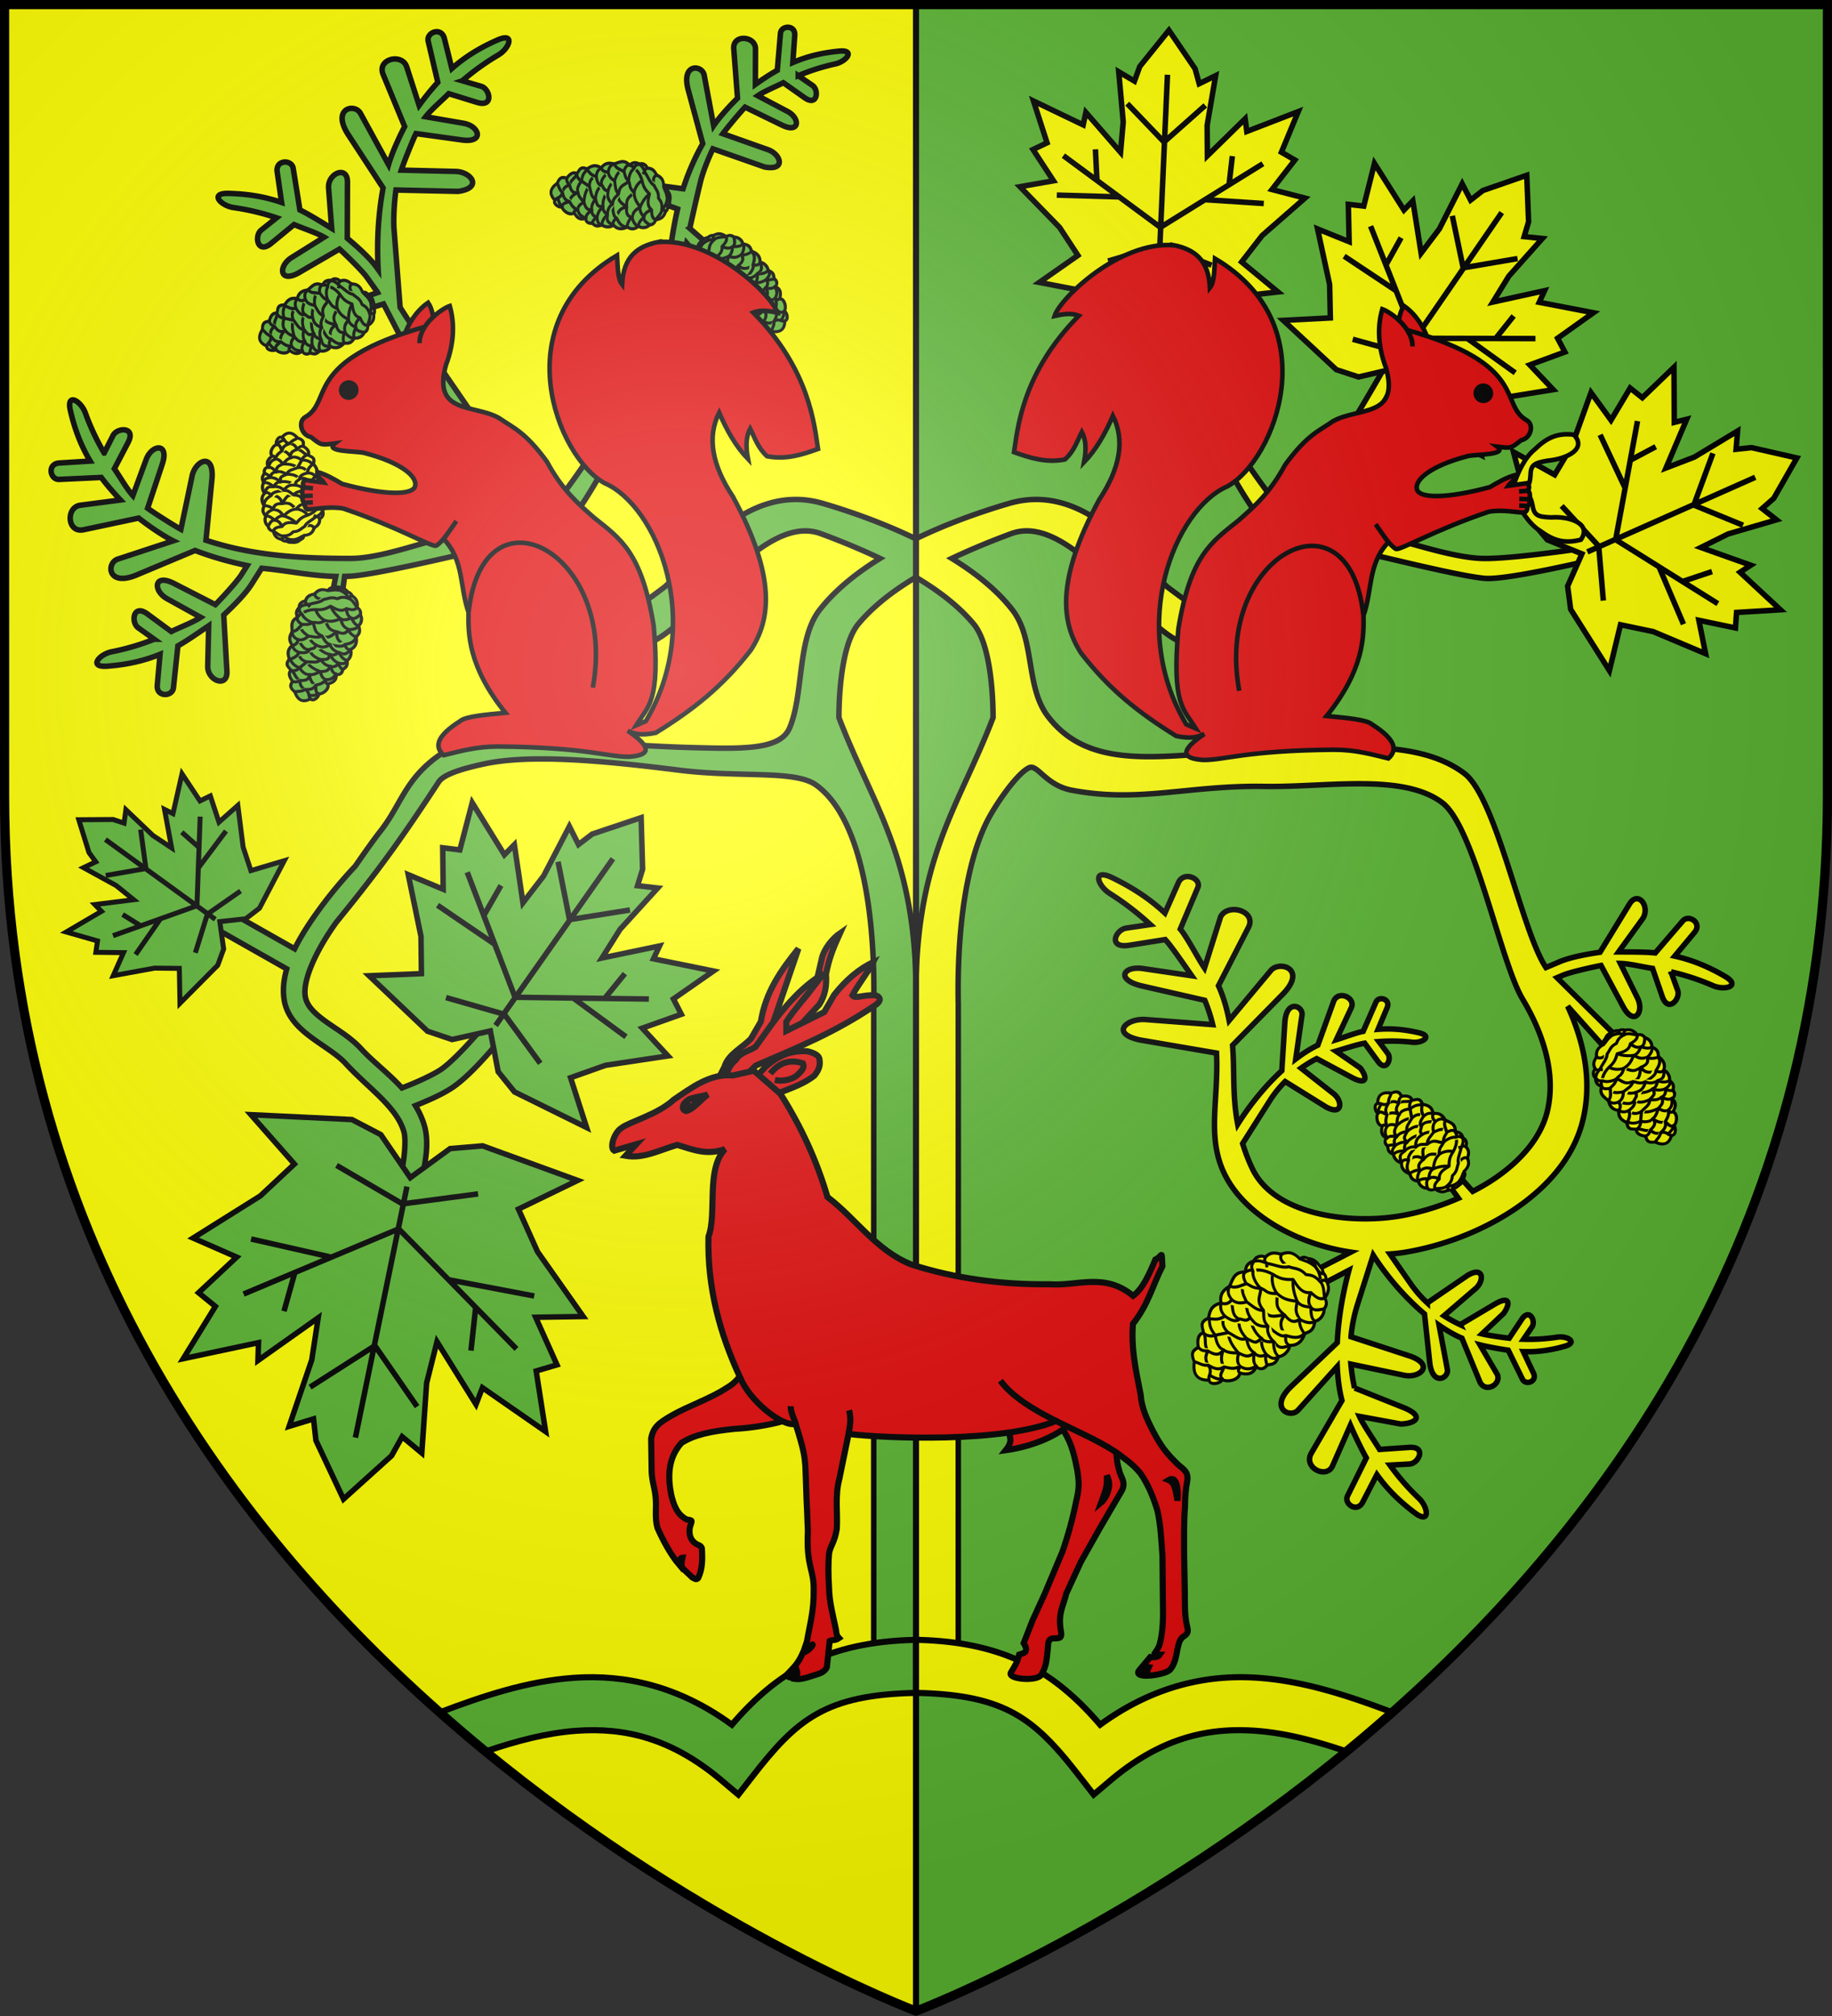 <svg width="600" height="660" version="1.0" xml:space="preserve" xmlns="http://www.w3.org/2000/svg"><rect width="100%" height="100%" fill="#333333" stroke="none"/><defs><radialGradient id="a" cx="221.44" cy="226.33" r="300" gradientTransform="matrix(1.353 0 0 1.349 -77.629 -85.747)" gradientUnits="userSpaceOnUse"><stop stop-color="#fff" stop-opacity=".314" offset="0"/><stop stop-color="#fff" stop-opacity=".251" offset=".19"/><stop stop-color="#6b6b6b" stop-opacity=".125" offset=".6"/><stop stop-opacity=".125" offset="1"/></radialGradient></defs><g fill-rule="evenodd"><path d="M300 658.5s298.5-112.44 298.5-398.18V1.5H1.5v258.82C1.5 546.07 300 658.5 300 658.5z" fill="#5ab532"/><path d="M300 658.5V1.5H1.5v258.82C1.5 546.07 300 658.5 300 658.5z" fill="#ff0"/></g><g stroke="#000"><path d="m380.78 86.004-4.393 1.072s2.014 12.736 3.32 21.381c1.2 7.936 4.615 15.754 8.522 23.3 4.321 8.343 8.942 12.093 15.05 23.272 6.107 11.18 13.413 20.406 13.413 20.406l-15.477 21.107c-4.68 6.384-9.406 2.746-18.512-4.1-6.819-5.126-25.219-35.565-52.293-27.604-10.45 3.073-20.868 6.909-30.367 11.5v.406l-.008 12.277c7.531 4.485 14.023 9.48 18.844 15.252 6.698 8.019 6.356 30.693 6.356 30.693-11.534 30.039-25.932 46.241-25.232 93.816v210.11h13.842v-210.11c-.433-21.786 1.987-45.105 9.474-59.979 2.54-5.045 9.48-15.338 13.648-17.424 2.8-1.4 5.403 5.678 14.008 7.318 22.24 4.24 38.111-1.653 63.19-1.236 20.31.337 45.236-4.432 58.18 5.318 10.58 7.971 19.043 52.121 26.325 64.3 7.283 12.177 10.827 24.96 8.145 36.52-2.038 8.784-8.789 16.615-18.039 22.705-2.042 1.345-4.21 2.579-6.436 3.729l-10.209-11.344-2.472 2.473 7.994 11.12c-6.548 2.863-13.448 4.882-19.781 5.901-15.733 2.532-40.304-.277-47.654-15.475-1.417-2.93-2.414-5.668-3.248-8.33l8.844-13.951a37.261 37.261 0 0 1 5.082-6.348l13.352 8.293c5.517 3.08 5.54-1.934 2.513-4.31l-10.662-8.37a43.789 43.789 0 0 1 5.133-3.115l11.465 6.145c5.052 2.707 5.25.088 2.807-3.086l-7.97-5.504c2.14-.612 7.17-2.254 9.415-2.604l4.344 5.952c2.628 3.6 4.597-.76 3.228-2.582l-2.933-3.905a59.825 59.825 0 0 1 10.992.213c3.241.363 6.774-1.99 2.205-3.07-4.915-1.161-9.21-1.486-13.457-1.152l2.976-7.092c1.191-2.838-2.726-3.933-3.638-1.852l-4.21 9.608c-2.304.437-6.306 1.982-8.8 2.738l4.908-10.457c1.548-3.298-4.39-5.965-5.828-1.977l-5.13 14.22c-2.304 1.096-4.748 2.635-7.24 4.533l2.052-14.393c.42-2.955-5.128-5.397-5.622 2.505l-.982 15.71c-5.132 4.722-10.216 10.78-14.45 17.54-1.798-9.392-.995-17.489-1.688-25.852l16.385-16.674c8.242-8.386-1.048-11.17-3.85-7.812l-13.65 16.357c-.827-4.253-2.001-8.097-3.5-11.37l9.816-19.091c2.753-5.354-6.646-8.088-9.1-3.52l-5.29 16.814c-2.106-3.11-5.698-10.137-7.936-12.75l5.754-13.6c1.247-2.946-4.612-5.545-6.373-1.578l-4.402 9.918c-4.65-4.341-10.09-8.066-17.2-11.539-6.609-3.228-5.062 2.463-.823 5.157a93.406 93.406 0 0 1 13.24 10.158l-7.83 1.144c-3.654.534-6.198 6.762.931 5.633l11.785-1.867c2.265 2.467 6.826 9.217 8.672 11.848l-16.018-2.356c-6.425-.944-9.128 3.685-.129 5.738l20.426 4.659c1.076 2.622 1.958 5.28 2.59 7.963l-21.959-1.666c-6.234-.473-11.807 4.57-1.842 6.689l25.055 4.283c.755 16.296-3.722 28.751 3.639 41.506 7.268 12.593 23.894 21.233 40.332 23.664l-12.781 6.584 1.976 4.695 10.21-5.353c-2.188 8.133-3.492 16.27-3.838 23.697l-15.021 14.287c-7.557 7.186-.401 10.71 2.224 7.785l12.79-14.246c.19 4.118.706 7.881 1.546 11.131l-10.012 17.205c-2.808 4.826 4.99 8.595 6.922 4.203l5.857-13.314c1.346 3.153 3.716 8.012 5.223 10.705l-6.137 12.373c-1.33 2.681 3.089 5.704 4.946 2.102l4.64-9.004c3.254 4.563 7.21 8.617 12.537 12.588 4.952 3.691 4.343-1.86 1.236-4.82a78.656 78.656 0 0 1-9.51-10.9l6.42-.348c2.996-.162 5.732-5.835-.122-5.438l-9.678.659c-1.546-2.558-5.413-8.142-6.604-10.814l13.562 2.494c5.268-.225 7.745-2.639.743-5.44l-15.895-6.355a57.568 57.568 0 0 1-1.196-7.809l17.46 3.66c4.956 1.04 9.996-3.225 2.224-6.18l-19.656-6.439a49.051 49.051 0 0 1 2.107-10.494l5.168-16.223c4.857 7.534 10.837 14.228 16.803 19.268l1.7 15.812c.853 7.955 6.332 5.251 5.775 2.287l-2.713-14.438c2.596 1.81 5.126 3.256 7.496 4.264l5.809 14.133c1.629 3.964 7.128 1.184 5.783-2.244l-5.688-9.71c2.547.655 6.92 1.41 9.262 1.753l4.674 9.516c1.012 2.062 4.91.79 3.582-2.024l-3.319-7.03c4.294.155 8.607-.357 13.506-1.74 4.555-1.284.89-3.508-2.359-3.003-3.71.577-7.42.796-11.066.685l2.78-4.066c1.296-1.897-.882-6.212-3.368-2.467l-4.107 6.192c-2.277-.257-6.746-.88-8.928-1.407l7.106-6.714c2.317-3.309 2-5.943-2.967-2.995l-11.275 6.692a44.234 44.234 0 0 1-5.309-2.924l10.363-8.904c2.942-2.528 2.694-7.587-2.726-4.242l-13.078 8.94a37.737 37.737 0 0 1-5.407-6.187l-6.85-9.84a49.366 49.366 0 0 0 4.561-.492c11.804-1.899 24.661-6.504 35.598-13.705 10.936-7.2 20.152-17.183 23.13-30.014 2.909-12.54.311-25.198-5.08-36.875l13.087 14.646 2.719-4.945-19.281-19.057 1.908-.812c2.407-1.026 9.889-2.698 12.5-3.18l7.2 13.406c3.568 6.645 7.064 1.923 4.72-2.8l-5.598-11.284c2.926.056 7.595 1.207 10.553 1.635l3.163 9.17c1.912 5.547 6.073.818 5.056-2.004l-2.18-6.049a78.63 78.63 0 0 1 13.742 4.516c3.936 1.709 9.288.108 3.96-3.016-5.732-3.36-11.007-5.426-16.478-6.646l6.489-7.782c2.595-3.112-1.91-6.004-3.862-3.736l-9.007 10.471c-3.068-.34-8.6-.308-12.027-.32l7.779-10.72c2.818-3.882-1.318-9.686-4.229-4.921-3.203 5.246-9.613 15.736-9.613 15.736-3.32.491-9.396 1.483-13.19 3.092l-4.524 1.918c-8.062-12.131-16.205-55.621-26.746-63.562-16.025-12.073-42.323-7.824-63.352-7.555-31.266.4-57.905 8.77-73.061-11.168-7.335-9.65-4.138-25.21-11.572-34.783-4.914-6.327-11.821-11.925-19.865-16.867 6.13-2.9 12.649-5.601 19.477-8.12 17.76-6.549 38.08 24.636 52.488 33.858 13.362 8.554 20.559-2.089 26.812-9.168 6.743-7.634 14.672-22.658 14.672-22.658s19.134 3.678 26.039 5.267c7.209 1.66 28.288 6.835 35.262 7.36 7.546.568 36.992-6.514 36.992-6.514l-1.451-3.836s-27.154 4.167-36.777 3.81c-9.45-.35-22.258-4.798-31.07-6.94-8.933-2.172-24.816-6.467-24.816-6.467s6.942-9.63 12.582-18.55c5.818-9.202 17.328-29.88 17.328-29.88l-4.444-3.03s-10.152 17.942-18.932 31.635c-8.78 13.693-14.83 19.46-14.83 19.46s-9.988-13.143-13.615-18.917c-3.462-5.512-11.123-15.31-14.418-21.217-3.515-6.302-5.795-12.085-8.433-22.832S380.784 86 380.784 86z" fill="#ff0" fill-rule="evenodd" stroke-width="1.8"/><g stroke-width="1.8"><path d="m456.22 120.77 2.442 11.993 4.87 5.902 21.4 10.282-4.895-14.644 10.282-3.774 18.38-2.965-7.676-8.101 11.488-4.22-2.383-4.501 11.724-8.354-17.74-3.415 1.749-3.808-16.922 3.724 5.218-8.492 10.98-12.312-5.96-.62 1.451-4.876-.603-15.203-14.377 4.992-4.01 3.132-2.755-5.32-7.453 14.715-6.002 7.96-2.714-17.109-2.907 3.018-9.66-15.261-3.496 13.962-5.062-.573.267 12.232-10.348-4.184 3.954 18.188.24 10.948-15.423.794 17.39 16.158 7.276 2.377z" fill="#ff0" fill-rule="evenodd"/><path d="m457.76 119.14 34.07-49.541M475.65 70.653l3.558 17.034 17.806-3.034M463.32 110.57l-14.432-36.526M463.6 110.76l39.284.087M495.73 103.44l-5.808 7.279M453.89 86.795l4.988-8.961M440.22 83.868l17.205 11.446M480.77 110.95l15.469 11.106M460.31 115.82l10.734 14.34M460.31 115.82l-17.274-4.751" fill="none"/></g><path d="m366.17 807.73 9.23 8.977 7.73 2.245 24.688-3.74-12.932-9.83 6.697-9.372 14.214-13.466-11.47-2.494 7.48-10.474-4.737-2.501 5.237-14.207-17.438 7.541-.738-4.345-12.497 13.263-.499-10.474 2.244-17.207-5.546 2.992-1.629-5.098-9.534-12.857-9.534 12.857-1.628 5.098-5.547-2.992 2.244 17.207-.499 10.474-12.497-13.263-.737 4.345-17.438-7.541 5.237 14.207-4.738 2.5 7.48 10.475-11.47 2.494 14.214 13.466 6.697 9.372-12.932 9.83 24.688 3.74 7.73-2.244z" fill="#ff0" fill-rule="evenodd" transform="matrix(.95 .038 -.038 .95 62.111 -694.36)" stroke-width="1.893"/><g fill="none" stroke-width="2.433"><path d="m405.47 646.46.314-81.255M388.53 578.7l16.941 16.314 17.569-16.941M405.16 632.66l-43.922-29.804M405.62 632.66l43.922-29.804M435.91 600.03l-.941 12.549M376.53 613.29l-1.255-13.804M359.04 620.42l27.922-.314M424.92 619.8l25.726.627M405.79 640.82l22.902 7.843M405.79 640.82l-22.902 7.843" transform="matrix(.74 .03 -.03 .739 99.037 -405.39)"/></g><path d="m366.17 807.73 9.23 8.977 7.73 2.245 24.688-3.74-12.932-9.83 6.697-9.372 14.214-13.466-11.47-2.494 7.48-10.474-4.737-2.501 5.237-14.207-17.438 7.541-.738-4.345-12.497 13.263-.499-10.474 2.244-17.207-5.546 2.992-1.629-5.098-9.534-12.857-9.534 12.857-1.628 5.098-5.547-2.992 2.244 17.207-.499 10.474-12.497-13.263-.737 4.345-17.438-7.541 5.237 14.207-4.738 2.5 7.48 10.475-11.47 2.494 14.214 13.466 6.697 9.372-12.932 9.83 24.688 3.74 7.73-2.244z" fill="#ff0" fill-rule="evenodd" transform="matrix(-.382 -.87 -.871 .382 1361.5 191.34)" stroke-width="1.893"/><g fill="none" stroke-width="2.433"><path d="m405.47 646.46.314-81.255M388.53 578.7l16.941 16.314 17.569-16.941M405.16 632.66l-43.922-29.804M405.62 632.66l43.922-29.804M435.91 600.03l-.941 12.549M376.53 613.29l-1.255-13.804M359.04 620.42l27.922-.314M424.92 619.8l25.726.627M405.79 640.82l22.902 7.843M405.79 640.82l-22.902 7.843" transform="matrix(-.298 -.677 -.678 .298 1079 262.54)"/></g><g fill="#ff0" stroke-linecap="round" stroke-linejoin="round" stroke-width="5.099"><path d="M147.65 222.85c4.07.362 7.359 1.239 11.47 5.913 3.853 1.264 5.436 4.047 5.556 8.036 7.881.822 15.388 2.563 18.62 14.792 6.742 4.98 10.463 8.94 9.775 18.32 6.318 2.864 7.738 11.629 5.271 14.335 3.889 10.783.127 13.855-3.076 18.683 8.963 10.934 2.463 19.108-.887 27.845 1.648 8.998.513 17.087-8.423 22.624 5.946 13.317.3 19.049-3.99 25.669 3.968 13.609-4.543 13.44-9.31 17.403 2.717 6.42-.955 12.142-8.868 17.403-.172 5.774 3.37 11.853-10.197 16.533-9.31 11.768-18.62 13.45-27.93.87-5.88 4.188-12.52-9.819-9.31-14.357-4.258 1.174-14.922-14.563-7.981-22.624-10.048-7.541-10.453-14.954-6.568-22.495-2.404 1.872-9.777-2.788-7.317-11.321-2.428-5.96-6.53-7.795-1.244-19.025-5.034-7.38-1.116-19.743 1.829-20.251-7.317-8.557-5.764-17.113-1.33-25.67-2.29-7.16-4.094-11.211 3.325-20.665-3.509-5.953-.974-15.888 3.966-19.486.305-3.392 2.59-9.026 9.112-9.881 2.389-8.351 4.916-14.402 14.761-16.385 2.183-2.151 4.808-4.183 8.737-3.628l4.872-2.301z" fill-rule="evenodd" transform="matrix(-.189 .084 .076 .17 538.42 287.83)"/><path d="M95.387 321.47c4.86 1.233 6.935-.2 11.255-5.248 8.744.053 17.944-3.821 19.11-16.152 15.327 2.981 15.784-1.972 25.297-10.727 9.664-.59 18.095-7.104 20.721-12.298 6.697 2.606 11.728.318 14.741-3.372 5.016 1.237 4.547-1.061 6.463-3.56M94.395 360.5c4.347-2.42 8.588-3.966 9.536-8.537 4.465.054 13.15-1.63 18.659-9.072 7.842 2.495 19.284-.05 28.094-6.4 8.837-1.237 13.487-6.804 16.415-9.5 7.107-2.326 18.122-3.899 17.085-15.359 7.807-1.606 11.552-4.92 11.084-10.007M101.59 372.02c6.292.623 9.945-4.673 13.875-9.265 8.235 2.436 13.191-1.473 19.188-4.527 13.574.227 18.94-4.13 22.265-9.613 8.81 5.723 16.332-3.319 23.925-8.754 8.359-.377 11.312-3.728 13.614-9.03M108.86 394.32c4.173 1.031 3.811-4.205 5.772-5.878 5.69-.071 9.556-4.71 12.358-9.807 9.81.076 19.276-.752 26.61-7.158 8.865 1.01 15.097-1.856 17.28-10.68 6.142.144 10.47-.882 15.075-7.287M116.72 416.8c6.256.94 6.347-7.487 9.456-11.693 7.709-1.34 12.324-6.927 15.877-13.977 6.314 3.621 14.176-.714 19.238-4.468 11.265-.43 13.545-3.172 20.237-8.464M125.74 431.08c2.665-1.183 3.473-3.379 4.181-5.081 3.728-5.444 6.031-6.237 9.559-6.458 9.884-2.054 10.929-6.77 13.492-11.757 10.008-2.115 10.948-9.151 19.557-11.408M93.58 296.08c9.38-.36 14.553-4.418 17.232-7.682 12.746-1.704 12.579-7.375 18.397-12.872 9.781-3.368 17.569-8.542 21.946-14.357 6.128-1.862 11.782-2.79 14.852-6.526 6.902 1.942 14.036 4.52 17.29-3.48M97.288 274.87c4.802 2.092 11.192-3.778 15.546-7.888 6.973-.532 10-5.796 13.271-12.451 6.688-5.497 9.02-12.425 20.444-10.175 3.59-2.945 10.53-6.93 18.57-7.555" transform="matrix(-.189 .084 .076 .17 538.42 287.83)"/><path d="M158.74 228.52c-6.374-.67-7.097-4.83-13.02-.708-9.907 1.09-14.523 5.258-16.84 7.905-7.219-.111-12.558 5.683-18.399 9.898 1.87 7.186 8.615 7.93 15.379 8.9 6.51 10.89 17.242 7.694 25.602 6.746 6.641 9.1 10.792 12.488 20.222 15.705 10.39 4.576 17.073 11.425 18.185 17.013 3.634.701 4.231 4.797 5.325 8.505M101.06 255.39c3.13 5.606 5.566 12.356 11.81 11.595 4.668 5.225 9.275 9.605 15.701 8.735 9.196 9.372 13.376 12.028 22.571 13.536 8.173 11.053 10.342 7.684 16.9 11.43 7.27 9.602 12.642 8.388 15.703 11.028 2.879 6.694 3.587 15.13 10.659 18.458M97.294 274.93c-.633 5.739 7.131 11.894 13.433 13.567.233 12.318 10.623 11.427 15.205 11.497 6.24 9.208 8.129 18.722 20.51 17.103 4.882 7.22 12.887 7.385 20.69 9.69 2.867 7.036 6.826 12.06 13.45 12.95-1.306 6.753.772 11.037 5.318 13.688M93.933 296.48c-.708 10.116 6.078 14.92 12.696 19.843 1.927 7.276 14.452 8.516 21.631 9.845 9.88 12.908 14.02 10.23 22.258 10.614-2.134 8.143 5.489 9.04 6.805 12.128-.127 8.38 9.948 10.49 13.886 12.021 1.007 10.345 6.208 13.487 10.345 18.458M94.88 320.97c3.785 14.45 9.416 12.582 15.482 12.484 4.934 7.657 8.35 9.938 12.132 9.494 1.07 10.382-.794 9.557 11.98 15.292 2.217 8.939 12.174 9.439 19.179 13.158l7.994 15.844c.921 3.493 4.905 8.656 10.66 9.383M92.993 341.55c.939 8.667 6.471 8.962 11.379 10.396 1.75 6.878 5.192 10.806 11.079 10.724-.26 12.131 6.861 12.74 12.184 16.104 4.335 5.644 8.61 10.943 14.293 12.18-3.21 11.079 5.232 14.308 11.1 16.584 3.292 4.378 5.348 6.442 10.659 6.46M101.71 372.37c2.025 10.272 6.372 13.854 12.515 16.041 1.749 9.651 7.271 12.398 11.838 16.518.731 8.563 6.877 11.812 13.794 14.305 3.212 6.02 9.1 7.446 13.794 10.921M116.75 417.2c2.63 4.906 7.566 7.19 13.081 9.264" transform="matrix(-.189 .084 .076 .17 538.42 287.83)"/><path d="M124.46 229.44c4.548 1.716 2.97 4.357 4.113 6.588 10.638.212 13.178 4.007 17.53 8.253 10.567.14 13.8 6.579 20.167 10.325 3.554 8.247 12.934 12.282 19.841 19.094 10.503 5.162 10.432 9.252 12.031 11.02M93.09 341.4c7.005 1.645 13.099-3.552 17.709-7.784 9.395 1.311 15.947-3.486 17.916-7.44 9.246.594 11.076-3.698 17.886-9.08 14.7-.203 14.321-8.179 21.788-15.997 6.67 1.25 17.562-1.326 21.317-6.614 4.813-2.226 6.54-1.759 8.621-9.845M164.31 236.34c-5.285-2.219-6.539-5.521-17.869-8.152-4.767-.054-10.47 2.099-13.323-2.462" transform="matrix(-.189 .084 .076 .17 538.42 287.83)"/></g><g fill="#ff0" stroke-linecap="round" stroke-linejoin="round" stroke-width="3.82"><path d="M147.65 222.85c4.07.362 7.359 1.239 11.47 5.913 3.853 1.264 5.436 4.047 5.556 8.036 7.881.822 15.388 2.563 18.62 14.792 6.742 4.98 10.463 8.94 9.775 18.32 6.318 2.864 7.738 11.629 5.271 14.335 3.889 10.783.127 13.855-3.076 18.683 8.963 10.934 2.463 19.108-.887 27.845 1.648 8.998.513 17.087-8.423 22.624 5.946 13.317.3 19.049-3.99 25.669 3.968 13.609-4.543 13.44-9.31 17.403 2.717 6.42-.955 12.142-8.868 17.403-.172 5.774 3.37 11.853-10.197 16.533-9.31 11.768-18.62 13.45-27.93.87-5.88 4.188-12.52-9.819-9.31-14.357-4.258 1.174-14.922-14.563-7.981-22.624-10.048-7.541-10.453-14.954-6.568-22.495-2.404 1.872-9.777-2.788-7.317-11.321-2.428-5.96-6.53-7.795-1.244-19.025-5.034-7.38-1.116-19.743 1.829-20.251-7.317-8.557-5.764-17.113-1.33-25.67-2.29-7.16-4.094-11.211 3.325-20.665-3.509-5.953-.974-15.888 3.966-19.486.305-3.392 2.59-9.026 9.112-9.881 2.389-8.351 4.916-14.402 14.761-16.385 2.183-2.151 4.808-4.183 8.737-3.628l4.872-2.301z" fill-rule="evenodd" transform="matrix(-.179 -.21 -.189 .162 499.99 408.37)"/><path d="M95.387 321.47c4.86 1.233 6.935-.2 11.255-5.248 8.744.053 17.944-3.821 19.11-16.152 15.327 2.981 15.784-1.972 25.297-10.727 9.664-.59 18.095-7.104 20.721-12.298 6.697 2.606 11.728.318 14.741-3.372 5.016 1.237 4.547-1.061 6.463-3.56M94.395 360.5c4.347-2.42 8.588-3.966 9.536-8.537 4.465.054 13.15-1.63 18.659-9.072 7.842 2.495 19.284-.05 28.094-6.4 8.837-1.237 13.487-6.804 16.415-9.5 7.107-2.326 18.122-3.899 17.085-15.359 7.807-1.606 11.552-4.92 11.084-10.007M101.59 372.02c6.292.623 9.945-4.673 13.875-9.265 8.235 2.436 13.191-1.473 19.188-4.527 13.574.227 18.94-4.13 22.265-9.613 8.81 5.723 16.332-3.319 23.925-8.754 8.359-.377 11.312-3.728 13.614-9.03M108.86 394.32c4.173 1.031 3.811-4.205 5.772-5.878 5.69-.071 9.556-4.71 12.358-9.807 9.81.076 19.276-.752 26.61-7.158 8.865 1.01 15.097-1.856 17.28-10.68 6.142.144 10.47-.882 15.075-7.287M116.72 416.8c6.256.94 6.347-7.487 9.456-11.693 7.709-1.34 12.324-6.927 15.877-13.977 6.314 3.621 14.176-.714 19.238-4.468 11.265-.43 13.545-3.172 20.237-8.464M125.74 431.08c2.665-1.183 3.473-3.379 4.181-5.081 3.728-5.444 6.031-6.237 9.559-6.458 9.884-2.054 10.929-6.77 13.492-11.757 10.008-2.115 10.948-9.151 19.557-11.408M93.58 296.08c9.38-.36 14.553-4.418 17.232-7.682 12.746-1.704 12.579-7.375 18.397-12.872 9.781-3.368 17.569-8.542 21.946-14.357 6.128-1.862 11.782-2.79 14.852-6.526 6.902 1.942 14.036 4.52 17.29-3.48M97.288 274.87c4.802 2.092 11.192-3.778 15.546-7.888 6.973-.532 10-5.796 13.271-12.451 6.688-5.497 9.02-12.425 20.444-10.175 3.59-2.945 10.53-6.93 18.57-7.555" transform="matrix(-.179 -.21 -.189 .162 499.99 408.37)"/><path d="M158.74 228.52c-6.374-.67-7.097-4.83-13.02-.708-9.907 1.09-14.523 5.258-16.84 7.905-7.219-.111-12.558 5.683-18.399 9.898 1.87 7.186 8.615 7.93 15.379 8.9 6.51 10.89 17.242 7.694 25.602 6.746 6.641 9.1 10.792 12.488 20.222 15.705 10.39 4.576 17.073 11.425 18.185 17.013 3.634.701 4.231 4.797 5.325 8.505M101.06 255.39c3.13 5.606 5.566 12.356 11.81 11.595 4.668 5.225 9.275 9.605 15.701 8.735 9.196 9.372 13.376 12.028 22.571 13.536 8.173 11.053 10.342 7.684 16.9 11.43 7.27 9.602 12.642 8.388 15.703 11.028 2.879 6.694 3.587 15.13 10.659 18.458M97.294 274.93c-.633 5.739 7.131 11.894 13.433 13.567.233 12.318 10.623 11.427 15.205 11.497 6.24 9.208 8.129 18.722 20.51 17.103 4.882 7.22 12.887 7.385 20.69 9.69 2.867 7.036 6.826 12.06 13.45 12.95-1.306 6.753.772 11.037 5.318 13.688M93.933 296.48c-.708 10.116 6.078 14.92 12.696 19.843 1.927 7.276 14.452 8.516 21.631 9.845 9.88 12.908 14.02 10.23 22.258 10.614-2.134 8.143 5.489 9.04 6.805 12.128-.127 8.38 9.948 10.49 13.886 12.021 1.007 10.345 6.208 13.487 10.345 18.458M94.88 320.97c3.785 14.45 9.416 12.582 15.482 12.484 4.934 7.657 8.35 9.938 12.132 9.494 1.07 10.382-.794 9.557 11.98 15.292 2.217 8.939 12.174 9.439 19.179 13.158l7.994 15.844c.921 3.493 4.905 8.656 10.66 9.383M92.993 341.55c.939 8.667 6.471 8.962 11.379 10.396 1.75 6.878 5.192 10.806 11.079 10.724-.26 12.131 6.861 12.74 12.184 16.104 4.335 5.644 8.61 10.943 14.293 12.18-3.21 11.079 5.232 14.308 11.1 16.584 3.292 4.378 5.348 6.442 10.659 6.46M101.71 372.37c2.025 10.272 6.372 13.854 12.515 16.041 1.749 9.651 7.271 12.398 11.838 16.518.731 8.563 6.877 11.812 13.794 14.305 3.212 6.02 9.1 7.446 13.794 10.921M116.75 417.2c2.63 4.906 7.566 7.19 13.081 9.264" transform="matrix(-.179 -.21 -.189 .162 499.99 408.37)"/><path d="M124.46 229.44c4.548 1.716 2.97 4.357 4.113 6.588 10.638.212 13.178 4.007 17.53 8.253 10.567.14 13.8 6.579 20.167 10.325 3.554 8.247 12.934 12.282 19.841 19.094 10.503 5.162 10.432 9.252 12.031 11.02M93.09 341.4c7.005 1.645 13.099-3.552 17.709-7.784 9.395 1.311 15.947-3.486 17.916-7.44 9.246.594 11.076-3.698 17.886-9.08 14.7-.203 14.321-8.179 21.788-15.997 6.67 1.25 17.562-1.326 21.317-6.614 4.813-2.226 6.54-1.759 8.621-9.845M164.31 236.34c-5.285-2.219-6.539-5.521-17.869-8.152-4.767-.054-10.47 2.099-13.323-2.462" transform="matrix(-.179 -.21 -.189 .162 499.99 408.37)"/></g><g fill="#ff0" stroke-linecap="round" stroke-linejoin="round" stroke-width="5.268"><path d="M147.65 222.85c4.07.362 7.359 1.239 11.47 5.913 3.853 1.264 5.436 4.047 5.556 8.036 7.881.822 15.388 2.563 18.62 14.792 6.742 4.98 10.463 8.94 9.775 18.32 6.318 2.864 7.738 11.629 5.271 14.335 3.889 10.783.127 13.855-3.076 18.683 8.963 10.934 2.463 19.108-.887 27.845 1.648 8.998.513 17.087-8.423 22.624 5.946 13.317.3 19.049-3.99 25.669 3.968 13.609-4.543 13.44-9.31 17.403 2.717 6.42-.955 12.142-8.868 17.403-.172 5.774 3.37 11.853-10.197 16.533-9.31 11.768-18.62 13.45-27.93.87-5.88 4.188-12.52-9.819-9.31-14.357-4.258 1.174-14.922-14.563-7.981-22.624-10.048-7.541-10.453-14.954-6.568-22.495-2.404 1.872-9.777-2.788-7.317-11.321-2.428-5.96-6.53-7.795-1.244-19.025-5.034-7.38-1.116-19.743 1.829-20.251-7.317-8.557-5.764-17.113-1.33-25.67-2.29-7.16-4.094-11.211 3.325-20.665-3.509-5.953-.974-15.888 3.966-19.486.305-3.392 2.59-9.026 9.112-9.881 2.389-8.351 4.916-14.402 14.761-16.385 2.183-2.151 4.808-4.183 8.737-3.628l4.872-2.301z" fill-rule="evenodd" transform="matrix(.155 -.126 -.114 -.14 480.89 437.48)"/><path d="M95.387 321.47c4.86 1.233 6.935-.2 11.255-5.248 8.744.053 17.944-3.821 19.11-16.152 15.327 2.981 15.784-1.972 25.297-10.727 9.664-.59 18.095-7.104 20.721-12.298 6.697 2.606 11.728.318 14.741-3.372 5.016 1.237 4.547-1.061 6.463-3.56M94.395 360.5c4.347-2.42 8.588-3.966 9.536-8.537 4.465.054 13.15-1.63 18.659-9.072 7.842 2.495 19.284-.05 28.094-6.4 8.837-1.237 13.487-6.804 16.415-9.5 7.107-2.326 18.122-3.899 17.085-15.359 7.807-1.606 11.552-4.92 11.084-10.007M101.59 372.02c6.292.623 9.945-4.673 13.875-9.265 8.235 2.436 13.191-1.473 19.188-4.527 13.574.227 18.94-4.13 22.265-9.613 8.81 5.723 16.332-3.319 23.925-8.754 8.359-.377 11.312-3.728 13.614-9.03M108.86 394.32c4.173 1.031 3.811-4.205 5.772-5.878 5.69-.071 9.556-4.71 12.358-9.807 9.81.076 19.276-.752 26.61-7.158 8.865 1.01 15.097-1.856 17.28-10.68 6.142.144 10.47-.882 15.075-7.287M116.72 416.8c6.256.94 6.347-7.487 9.456-11.693 7.709-1.34 12.324-6.927 15.877-13.977 6.314 3.621 14.176-.714 19.238-4.468 11.265-.43 13.545-3.172 20.237-8.464M125.74 431.08c2.665-1.183 3.473-3.379 4.181-5.081 3.728-5.444 6.031-6.237 9.559-6.458 9.884-2.054 10.929-6.77 13.492-11.757 10.008-2.115 10.948-9.151 19.557-11.408M93.58 296.08c9.38-.36 14.553-4.418 17.232-7.682 12.746-1.704 12.579-7.375 18.397-12.872 9.781-3.368 17.569-8.542 21.946-14.357 6.128-1.862 11.782-2.79 14.852-6.526 6.902 1.942 14.036 4.52 17.29-3.48M97.288 274.87c4.802 2.092 11.192-3.778 15.546-7.888 6.973-.532 10-5.796 13.271-12.451 6.688-5.497 9.02-12.425 20.444-10.175 3.59-2.945 10.53-6.93 18.57-7.555" transform="matrix(.155 -.126 -.114 -.14 480.89 437.48)"/><path d="M158.74 228.52c-6.374-.67-7.097-4.83-13.02-.708-9.907 1.09-14.523 5.258-16.84 7.905-7.219-.111-12.558 5.683-18.399 9.898 1.87 7.186 8.615 7.93 15.379 8.9 6.51 10.89 17.242 7.694 25.602 6.746 6.641 9.1 10.792 12.488 20.222 15.705 10.39 4.576 17.073 11.425 18.185 17.013 3.634.701 4.231 4.797 5.325 8.505M101.06 255.39c3.13 5.606 5.566 12.356 11.81 11.595 4.668 5.225 9.275 9.605 15.701 8.735 9.196 9.372 13.376 12.028 22.571 13.536 8.173 11.053 10.342 7.684 16.9 11.43 7.27 9.602 12.642 8.388 15.703 11.028 2.879 6.694 3.587 15.13 10.659 18.458M97.294 274.93c-.633 5.739 7.131 11.894 13.433 13.567.233 12.318 10.623 11.427 15.205 11.497 6.24 9.208 8.129 18.722 20.51 17.103 4.882 7.22 12.887 7.385 20.69 9.69 2.867 7.036 6.826 12.06 13.45 12.95-1.306 6.753.772 11.037 5.318 13.688M93.933 296.48c-.708 10.116 6.078 14.92 12.696 19.843 1.927 7.276 14.452 8.516 21.631 9.845 9.88 12.908 14.02 10.23 22.258 10.614-2.134 8.143 5.489 9.04 6.805 12.128-.127 8.38 9.948 10.49 13.886 12.021 1.007 10.345 6.208 13.487 10.345 18.458M94.88 320.97c3.785 14.45 9.416 12.582 15.482 12.484 4.934 7.657 8.35 9.938 12.132 9.494 1.07 10.382-.794 9.557 11.98 15.292 2.217 8.939 12.174 9.439 19.179 13.158l7.994 15.844c.921 3.493 4.905 8.656 10.66 9.383M92.993 341.55c.939 8.667 6.471 8.962 11.379 10.396 1.75 6.878 5.192 10.806 11.079 10.724-.26 12.131 6.861 12.74 12.184 16.104 4.335 5.644 8.61 10.943 14.293 12.18-3.21 11.079 5.232 14.308 11.1 16.584 3.292 4.378 5.348 6.442 10.659 6.46M101.71 372.37c2.025 10.272 6.372 13.854 12.515 16.041 1.749 9.651 7.271 12.398 11.838 16.518.731 8.563 6.877 11.812 13.794 14.305 3.212 6.02 9.1 7.446 13.794 10.921M116.75 417.2c2.63 4.906 7.566 7.19 13.081 9.264" transform="matrix(.155 -.126 -.114 -.14 480.89 437.48)"/><path d="M124.46 229.44c4.548 1.716 2.97 4.357 4.113 6.588 10.638.212 13.178 4.007 17.53 8.253 10.567.14 13.8 6.579 20.167 10.325 3.554 8.247 12.934 12.282 19.841 19.094 10.503 5.162 10.432 9.252 12.031 11.02M93.09 341.4c7.005 1.645 13.099-3.552 17.709-7.784 9.395 1.311 15.947-3.486 17.916-7.44 9.246.594 11.076-3.698 17.886-9.08 14.7-.203 14.321-8.179 21.788-15.997 6.67 1.25 17.562-1.326 21.317-6.614 4.813-2.226 6.54-1.759 8.621-9.845M164.31 236.34c-5.285-2.219-6.539-5.521-17.869-8.152-4.767-.054-10.47 2.099-13.323-2.462" transform="matrix(.155 -.126 -.114 -.14 480.89 437.48)"/></g><path d="M258.13 8.932c-1.172-.054-2.405.665-2.518 1.976L254.57 23.01c-2.363 1.335-4.716 2.87-7.168 4.623l.036-11.646c.013-4.219-7.495-4.9-7.122-.006l1.237 16.17c-2.116 2.058-5.797 5.982-7.823 8.989l-3.1-16.547c-.635-3.397-7.622-4.018-5.228 4.834l4.758 17.598c-2.886 5.149-4.92 10.025-6.435 14.775l-9.784-1.323-3.146 3.846 11.133 4.102c-2.821 12.058-3.168 23.757-6.506 37.66-2.639 10.747-4.918 16.53-8.434 22.832-3.295 5.906-10.956 15.704-14.418 21.217-3.626 5.774-13.615 18.916-13.615 18.916s-6.05-5.767-14.83-19.46c-7.53-11.745-26.925-39.043-33.08-48.981l-1.982-25.482c-.28-3.594.118-9.393.617-12.92l20.34.45c8.242-1.097 4.31-6.402-.752-6.525l-17.832-.43c.8-2.49 3.652-9.579 4.803-11.972l15.074 2.094c7.47 1.036 5.718-4.572.521-5.465l-12.414-2.135c1.771-2.33 5.454-5.422 7.543-7.559l9.27 2.856c5.608 1.726 4.244-4.423 1.365-5.266l-6.17-1.806a78.626 78.626 0 0 1 11.75-8.436c3.702-2.17 5.566-7.435-.1-4.974-6.094 2.647-10.874 5.686-15.085 9.384l-2.457-9.826c-.37-1.474-1.302-2.124-2.287-2.207-1.643-.138-3.434 1.3-3.008 3.121l3.142 13.45c-2.083 2.276-4.085 4.765-6.117 7.527l-4.07-12.602c-1.475-4.566-9.833-2.653-7.701 2.507l7.04 17.043c-1.56 2.972-4.154 8.512-5.283 12.477l-9.189-16.793c-1.887-3.447-9.659-1.654-3.947 7.07l11.354 17.345c-1.512 8.112-2.133 17.332-1.612 26.717l-.494-.694c-2.39-3.358-7.047-7.384-9.619-9.54l.053-18.442c.016-5.583-6.549-2.803-6.182 1.98l1.014 13.206c-2.927-1.785-7.62-4.709-10.412-6.026L96.026 55.1c-.475-2.954-5.827-2.848-5.246 1.162l1.45 10.023c-5.298-1.825-10.872-2.826-17.515-2.964-6.175-.129-2.455 4.037 1.793 4.642a78.63 78.63 0 0 1 14.072 3.35l-5.024 4.012c-2.344 1.871-1.276 8.08 3.258 4.355l7.496-6.158c2.744 1.184 7.324 2.65 9.846 4.135l-10.678 6.681c-4.47 2.797-3.965 8.65 2.555 4.858l13.154-7.653c1.972 1.778 7.47 7.122 8.984 9.256l3.42 4.82.088.169-7.008 2.392.496 3.955 8.442-2.625 5.005 9.658s21.644 32.497 27.463 41.7c5.64 8.918 12.582 18.548 12.582 18.548s-15.884 4.295-24.816 6.467c-8.812 2.143-21.615 6.938-31.07 6.942-16.864.007-32.212-.96-47.316-5.96l2.008-20.585c.42-8.305-5.51-5.405-6.553-.45l-3.67 17.457c-2.304-1.24-8.752-5.333-10.895-6.9l4.8-14.441c2.38-7.157-3.455-6.455-5.279-1.508l-4.355 11.818c-1.97-2.165-4.34-6.35-6.061-8.793l4.494-8.595c2.718-5.2-3.577-4.977-4.93-2.3l-2.898 5.739a78.63 78.63 0 0 1-6.156-13.09c-1.46-4.034-6.3-6.825-4.912-.807 1.494 6.475 3.614 11.727 6.484 16.541l-10.109.627c-4.045.252-3.054 5.513-.064 5.373l13.797-.642c1.86 2.463 3.943 4.886 6.289 7.386l-13.135 1.71c-4.758.618-4.396 9.184 1.066 8.027l18.04-3.822c2.637 2.076 7.615 5.633 11.308 7.464l-18.186 5.983c-3.733 1.228-3.386 9.195 6.233 5.166l19.12-8.008c5.203 2.001 10.99 3.681 17.062 4.94l-1.944 3.076c-1.397 2.212-6.602 7.841-8.476 9.722l-13.545-6.937c-6.713-3.439-6.904 2.434-2.291 4.988l11.02 6.102c-2.44 1.616-6.935 3.322-9.612 4.652l-7.814-5.748c-4.727-3.477-5.46 2.78-3.02 4.523l5.23 3.739a78.63 78.63 0 0 1-13.872 4.095c-4.21.831-7.703 5.189-1.543 4.73 6.626-.492 12.14-1.788 17.334-3.894l-.916 10.088c-.366 4.036 4.984 3.855 5.3.88l1.461-13.735c2.718-1.464 7.247-4.634 10.074-6.572l-.304 13.24c-.111 4.796 6.591 7.22 6.277 1.646l-1.039-18.412c2.453-2.291 6.89-6.56 9.098-10.04l3.336-5.262c8.22.73 15.99 2.505 24.26 2.677l-1.946 9.534 3.461.494 1.38-10.045c.717-.02 1.43-.024 2.157-.075 6.977-.484 26.57-4.957 33.78-6.617 6.904-1.59 26.038-5.267 26.038-5.267s7.93 15.024 14.672 22.658c6.253 7.079 13.451 17.722 26.812 9.168 14.407-9.223 34.73-40.407 52.488-33.857 6.812 2.512 13.298 5.213 19.402 8.113-8.014 4.948-14.885 10.556-19.79 16.873-7.435 9.574-5.114 27.461-9.825 38.629-3.082 7.306-15.67 6.854-32.432 6.412-28.947-.763-68.257-5.654-77.549-.47-15.817 8.822-16.402 18.157-23.965 27.763-2.788 3.542-6.798 9.346-8.297 11.525-2.078 2.195-6.99 7.56-11.805 14.186-2.888 3.975-5.83 8.352-8.047 12.885l-27.31-15.477-3.452 6.092 28.174 15.965c-.943 3.268-1.343 6.556-.9 9.781.813 5.928 5.058 9.802 9.177 12.82 4.12 3.019 8.427 5.556 10.936 8.295 7.472 8.159 16.75 14.173 19.146 22.387.742 2.542.24 8.428-.785 13.273-1.025 4.846-2.322 8.766-2.322 8.766l6.643 2.203s1.412-4.249 2.527-9.518c1.115-5.268 2.188-11.443.658-16.686-.699-2.395-1.724-4.56-2.95-6.564.476-.19.923-.364 1.427-.572 3.819-1.582 8.252-3.552 11.4-5.826 4.357-3.15 9.143-8.379 13.068-12.928 3.924-4.55 6.882-8.403 6.882-8.403l-5.55-4.261s-2.847 3.705-6.631 8.091-8.611 9.47-11.871 11.826c-2.05 1.482-6.356 3.534-9.977 5.034-1.16.48-2.2.888-3.152 1.255-4.38-4.805-9.588-8.697-13.352-12.807-3.613-3.944-8.303-6.531-11.96-9.21s-5.962-5.076-6.38-8.127c-.794-5.787 4.32-16 10.264-24.18 13.079-16.008 20.605-26.244 33.467-45.87 1.823-2.782 9.254-4.656 14.643-5.837 15.619-3.424 39.956-1.022 63.996 1.986 20.088 2.514 37.993-.103 44.91 4.846 14.972 10.71 19.507 42.634 18.928 71.809v210.11h13.842v-210.11c.7-47.575-13.698-63.778-25.232-93.816 0 0-.343-22.675 6.355-30.693 4.829-5.78 11.287-10.805 18.832-15.295.025.014.054.028.079.043v-.092s0-.002.002-.002l.005-12.184v-.406c-.035.017-.067.037-.103.054-9.507-4.597-19.884-8.478-30.346-11.555-27.074-7.96-45.474 22.48-52.293 27.605-9.106 6.846-13.831 10.484-18.512 4.1l-15.477-21.107s7.307-9.227 13.414-20.406c6.107-11.18 10.728-14.93 15.049-23.273 3.907-7.545 7.322-15.363 8.521-23.3.986-9.76 2.65-19.351 4.616-28.89l3.712 4.332 4.545-2.797-7.246-6.34a671.927 671.927 0 0 1 3.533-15.395c.747-3.08 2.661-7.82 4.041-10.633l16.881 5.928c7.19 1.331 5.351-4.176 1.153-5.66l-14.791-5.227c1.349-1.864 5.668-7.01 7.283-8.697l12.03 5.863c5.961 2.906 6.027-2.26 1.927-4.426l-9.795-5.172c2.116-1.464 6.037-3.044 8.367-4.26L263.52 32c4.218 2.973 4.755-2.54 2.579-4.03l-4.666-3.193a69.17 69.17 0 0 1 12.127-3.846c3.686-.804 6.68-4.698 1.273-4.187-5.817.55-10.642 1.788-15.172 3.73l.627-8.885c.126-1.777-.986-2.604-2.158-2.658z" fill="#5ab532" fill-rule="evenodd" stroke-width="1.8"/><g stroke-width="1.622"><path d="m155.1 361.12-2.442-11.993-4.87-5.902-21.4-10.282 4.895 14.644L121 351.36l-18.38 2.965 7.676 8.101-11.488 4.22 2.382 4.501-11.724 8.354 17.74 3.415-1.748 3.808L122.381 383l-5.218 8.492-10.98 12.312 5.96.62-1.451 4.876.603 15.203 14.377-4.992 4.01-3.132 2.755 5.32 7.453-14.715 6.002-7.96 2.714 17.109 2.907-3.018 9.66 15.261 3.496-13.962 5.062.573-.267-12.232 10.348 4.184-3.954-18.188-.24-10.948 15.423-.794-17.39-16.158-7.276-2.377z" fill="#5ab532" fill-rule="evenodd" transform="matrix(-1.11 -.012 .012 -1.11 328.42 740.22)"/><g fill="none"><path d="m153.56 362.75-34.07 49.541M135.66 411.24l-3.558-17.034-17.806 3.034M147.99 371.32l14.432 36.526M147.71 371.13l-39.284-.087M115.59 378.45l5.808-7.279M157.42 395.09l-4.988 8.961M171.09 398.02l-17.205-11.446M130.54 370.94l-15.469-11.106M151.01 366.07l-10.734-14.34M151.01 366.07l17.274 4.751" transform="matrix(-1.11 -.012 .012 -1.11 328.42 740.22)"/></g></g><g stroke-width="1.29"><path d="m155.1 361.12-2.442-11.993-4.87-5.902-21.4-10.282 4.895 14.644L121 351.36l-18.38 2.965 7.676 8.101-11.488 4.22 2.382 4.501-11.724 8.354 17.74 3.415-1.748 3.808L122.381 383l-5.218 8.492-10.98 12.312 5.96.62-1.451 4.876.603 15.203 14.377-4.992 4.01-3.132 2.755 5.32 7.453-14.715 6.002-7.96 2.714 17.109 2.907-3.018 9.66 15.261 3.496-13.962 5.062.573-.267-12.232 10.348 4.184-3.954-18.188-.24-10.948 15.423-.794-17.39-16.158-7.276-2.377z" fill="#5ab532" fill-rule="evenodd" transform="matrix(1.285 -.543 .543 1.285 -261.02 5.728)"/><g fill="none"><path d="m153.56 362.75-34.07 49.541M135.66 411.24l-3.558-17.034-17.806 3.034M147.99 371.32l14.432 36.526M147.71 371.13l-39.284-.087M115.59 378.45l5.808-7.279M157.42 395.09l-4.988 8.961M171.09 398.02l-17.205-11.446M130.54 370.94l-15.469-11.106M151.01 366.07l-10.734-14.34M151.01 366.07l17.274 4.751" transform="matrix(1.285 -.543 .543 1.285 -261.02 5.728)"/></g></g><g stroke-width="2.202"><path d="m155.1 361.12-2.442-11.993-4.87-5.902-21.4-10.282 4.895 14.644L121 351.36l-18.38 2.965 7.676 8.101-11.488 4.22 2.382 4.501-11.724 8.354 17.74 3.415-1.748 3.808L122.381 383l-5.218 8.492-10.98 12.312 5.96.62-1.451 4.876.603 15.203 14.377-4.992 4.01-3.132 2.755 5.32 7.453-14.715 6.002-7.96 2.714 17.109 2.907-3.018 9.66 15.261 3.496-13.962 5.062.573-.267-12.232 10.348 4.184-3.954-18.188-.24-10.948 15.423-.794-17.39-16.158-7.276-2.377z" fill="#5ab532" fill-rule="evenodd" transform="matrix(.697 -.247 -.247 -.697 53.082 591.73)"/><g fill="none"><path d="m153.56 362.75-34.07 49.541M135.66 411.24l-3.558-17.034-17.806 3.034M147.99 371.32l14.432 36.526M147.71 371.13l-39.284-.087M115.59 378.45l5.808-7.279M157.42 395.09l-4.988 8.961M171.09 398.02l-17.205-11.446M130.54 370.94l-15.469-11.106M151.01 366.07l-10.734-14.34M151.01 366.07l17.274 4.751" transform="matrix(.697 -.247 -.247 -.697 53.082 591.73)"/></g></g><g fill="#5ab532" stroke-linecap="round" stroke-linejoin="round" stroke-width="5.268"><path d="M147.65 222.85c4.07.362 7.359 1.239 11.47 5.913 3.853 1.264 5.436 4.047 5.556 8.036 7.881.822 15.388 2.563 18.62 14.792 6.742 4.98 10.463 8.94 9.775 18.32 6.318 2.864 7.738 11.629 5.271 14.335 3.889 10.783.127 13.855-3.076 18.683 8.963 10.934 2.463 19.108-.887 27.845 1.648 8.998.513 17.087-8.423 22.624 5.946 13.317.3 19.049-3.99 25.669 3.968 13.609-4.543 13.44-9.31 17.403 2.717 6.42-.955 12.142-8.868 17.403-.172 5.774 3.37 11.853-10.197 16.533-9.31 11.768-18.62 13.45-27.93.87-5.88 4.188-12.52-9.819-9.31-14.357-4.258 1.174-14.922-14.563-7.981-22.624-10.048-7.541-10.453-14.954-6.568-22.495-2.404 1.872-9.777-2.788-7.317-11.321-2.428-5.96-6.53-7.795-1.244-19.025-5.034-7.38-1.116-19.743 1.829-20.251-7.317-8.557-5.764-17.113-1.33-25.67-2.29-7.16-4.094-11.211 3.325-20.665-3.509-5.953-.974-15.888 3.966-19.486.305-3.392 2.59-9.026 9.112-9.881 2.389-8.351 4.916-14.402 14.761-16.385 2.183-2.151 4.808-4.183 8.737-3.628l4.872-2.301z" fill-rule="evenodd" transform="matrix(-.185 -.075 -.067 .167 153.82 166.18)"/><path d="M95.387 321.47c4.86 1.233 6.935-.2 11.255-5.248 8.744.053 17.944-3.821 19.11-16.152 15.327 2.981 15.784-1.972 25.297-10.727 9.664-.59 18.095-7.104 20.721-12.298 6.697 2.606 11.728.318 14.741-3.372 5.016 1.237 4.547-1.061 6.463-3.56M94.395 360.5c4.347-2.42 8.588-3.966 9.536-8.537 4.465.054 13.15-1.63 18.659-9.072 7.842 2.495 19.284-.05 28.094-6.4 8.837-1.237 13.487-6.804 16.415-9.5 7.107-2.326 18.122-3.899 17.085-15.359 7.807-1.606 11.552-4.92 11.084-10.007M101.59 372.02c6.292.623 9.945-4.673 13.875-9.265 8.235 2.436 13.191-1.473 19.188-4.527 13.574.227 18.94-4.13 22.265-9.613 8.81 5.723 16.332-3.319 23.925-8.754 8.359-.377 11.312-3.728 13.614-9.03M108.86 394.32c4.173 1.031 3.811-4.205 5.772-5.878 5.69-.071 9.556-4.71 12.358-9.807 9.81.076 19.276-.752 26.61-7.158 8.865 1.01 15.097-1.856 17.28-10.68 6.142.144 10.47-.882 15.075-7.287M116.72 416.8c6.256.94 6.347-7.487 9.456-11.693 7.709-1.34 12.324-6.927 15.877-13.977 6.314 3.621 14.176-.714 19.238-4.468 11.265-.43 13.545-3.172 20.237-8.464M125.74 431.08c2.665-1.183 3.473-3.379 4.181-5.081 3.728-5.444 6.031-6.237 9.559-6.458 9.884-2.054 10.929-6.77 13.492-11.757 10.008-2.115 10.948-9.151 19.557-11.408M93.58 296.08c9.38-.36 14.553-4.418 17.232-7.682 12.746-1.704 12.579-7.375 18.397-12.872 9.781-3.368 17.569-8.542 21.946-14.357 6.128-1.862 11.782-2.79 14.852-6.526 6.902 1.942 14.036 4.52 17.29-3.48M97.288 274.87c4.802 2.092 11.192-3.778 15.546-7.888 6.973-.532 10-5.796 13.271-12.451 6.688-5.497 9.02-12.425 20.444-10.175 3.59-2.945 10.53-6.93 18.57-7.555" transform="matrix(-.185 -.075 -.067 .167 153.82 166.18)"/><path d="M158.74 228.52c-6.374-.67-7.097-4.83-13.02-.708-9.907 1.09-14.523 5.258-16.84 7.905-7.219-.111-12.558 5.683-18.399 9.898 1.87 7.186 8.615 7.93 15.379 8.9 6.51 10.89 17.242 7.694 25.602 6.746 6.641 9.1 10.792 12.488 20.222 15.705 10.39 4.576 17.073 11.425 18.185 17.013 3.634.701 4.231 4.797 5.325 8.505M101.06 255.39c3.13 5.606 5.566 12.356 11.81 11.595 4.668 5.225 9.275 9.605 15.701 8.735 9.196 9.372 13.376 12.028 22.571 13.536 8.173 11.053 10.342 7.684 16.9 11.43 7.27 9.602 12.642 8.388 15.703 11.028 2.879 6.694 3.587 15.13 10.659 18.458M97.294 274.93c-.633 5.739 7.131 11.894 13.433 13.567.233 12.318 10.623 11.427 15.205 11.497 6.24 9.208 8.129 18.722 20.51 17.103 4.882 7.22 12.887 7.385 20.69 9.69 2.867 7.036 6.826 12.06 13.45 12.95-1.306 6.753.772 11.037 5.318 13.688M93.933 296.48c-.708 10.116 6.078 14.92 12.696 19.843 1.927 7.276 14.452 8.516 21.631 9.845 9.88 12.908 14.02 10.23 22.258 10.614-2.134 8.143 5.489 9.04 6.805 12.128-.127 8.38 9.948 10.49 13.886 12.021 1.007 10.345 6.208 13.487 10.345 18.458M94.88 320.97c3.785 14.45 9.416 12.582 15.482 12.484 4.934 7.657 8.35 9.938 12.132 9.494 1.07 10.382-.794 9.557 11.98 15.292 2.217 8.939 12.174 9.439 19.179 13.158l7.994 15.844c.921 3.493 4.905 8.656 10.66 9.383M92.993 341.55c.939 8.667 6.471 8.962 11.379 10.396 1.75 6.878 5.192 10.806 11.079 10.724-.26 12.131 6.861 12.74 12.184 16.104 4.335 5.644 8.61 10.943 14.293 12.18-3.21 11.079 5.232 14.308 11.1 16.584 3.292 4.378 5.348 6.442 10.659 6.46M101.71 372.37c2.025 10.272 6.372 13.854 12.515 16.041 1.749 9.651 7.271 12.398 11.838 16.518.731 8.563 6.877 11.812 13.794 14.305 3.212 6.02 9.1 7.446 13.794 10.921M116.75 417.2c2.63 4.906 7.566 7.19 13.081 9.264" transform="matrix(-.185 -.075 -.067 .167 153.82 166.18)"/><path d="M124.46 229.44c4.548 1.716 2.97 4.357 4.113 6.588 10.638.212 13.178 4.007 17.53 8.253 10.567.14 13.8 6.579 20.167 10.325 3.554 8.247 12.934 12.282 19.841 19.094 10.503 5.162 10.432 9.252 12.031 11.02M93.09 341.4c7.005 1.645 13.099-3.552 17.709-7.784 9.395 1.311 15.947-3.486 17.916-7.44 9.246.594 11.076-3.698 17.886-9.08 14.7-.203 14.321-8.179 21.788-15.997 6.67 1.25 17.562-1.326 21.317-6.614 4.813-2.226 6.54-1.759 8.621-9.845M164.31 236.34c-5.285-2.219-6.539-5.521-17.869-8.152-4.767-.054-10.47 2.099-13.323-2.462" transform="matrix(-.185 -.075 -.067 .167 153.82 166.18)"/></g><g fill="#5ab532" stroke-linecap="round" stroke-linejoin="round" stroke-width="5.268"><path d="M147.65 222.85c4.07.362 7.359 1.239 11.47 5.913 3.853 1.264 5.436 4.047 5.556 8.036 7.881.822 15.388 2.563 18.62 14.792 6.742 4.98 10.463 8.94 9.775 18.32 6.318 2.864 7.738 11.629 5.271 14.335 3.889 10.783.127 13.855-3.076 18.683 8.963 10.934 2.463 19.108-.887 27.845 1.648 8.998.513 17.087-8.423 22.624 5.946 13.317.3 19.049-3.99 25.669 3.968 13.609-4.543 13.44-9.31 17.403 2.717 6.42-.955 12.142-8.868 17.403-.172 5.774 3.37 11.853-10.197 16.533-9.31 11.768-18.62 13.45-27.93.87-5.88 4.188-12.52-9.819-9.31-14.357-4.258 1.174-14.922-14.563-7.981-22.624-10.048-7.541-10.453-14.954-6.568-22.495-2.404 1.872-9.777-2.788-7.317-11.321-2.428-5.96-6.53-7.795-1.244-19.025-5.034-7.38-1.116-19.743 1.829-20.251-7.317-8.557-5.764-17.113-1.33-25.67-2.29-7.16-4.094-11.211 3.325-20.665-3.509-5.953-.974-15.888 3.966-19.486.305-3.392 2.59-9.026 9.112-9.881 2.389-8.351 4.916-14.402 14.761-16.385 2.183-2.151 4.808-4.183 8.737-3.628l4.872-2.301z" fill-rule="evenodd" transform="matrix(-.058 -.191 -.173 .052 169.29 114.88)"/><path d="M95.387 321.47c4.86 1.233 6.935-.2 11.255-5.248 8.744.053 17.944-3.821 19.11-16.152 15.327 2.981 15.784-1.972 25.297-10.727 9.664-.59 18.095-7.104 20.721-12.298 6.697 2.606 11.728.318 14.741-3.372 5.016 1.237 4.547-1.061 6.463-3.56M94.395 360.5c4.347-2.42 8.588-3.966 9.536-8.537 4.465.054 13.15-1.63 18.659-9.072 7.842 2.495 19.284-.05 28.094-6.4 8.837-1.237 13.487-6.804 16.415-9.5 7.107-2.326 18.122-3.899 17.085-15.359 7.807-1.606 11.552-4.92 11.084-10.007M101.59 372.02c6.292.623 9.945-4.673 13.875-9.265 8.235 2.436 13.191-1.473 19.188-4.527 13.574.227 18.94-4.13 22.265-9.613 8.81 5.723 16.332-3.319 23.925-8.754 8.359-.377 11.312-3.728 13.614-9.03M108.86 394.32c4.173 1.031 3.811-4.205 5.772-5.878 5.69-.071 9.556-4.71 12.358-9.807 9.81.076 19.276-.752 26.61-7.158 8.865 1.01 15.097-1.856 17.28-10.68 6.142.144 10.47-.882 15.075-7.287M116.72 416.8c6.256.94 6.347-7.487 9.456-11.693 7.709-1.34 12.324-6.927 15.877-13.977 6.314 3.621 14.176-.714 19.238-4.468 11.265-.43 13.545-3.172 20.237-8.464M125.74 431.08c2.665-1.183 3.473-3.379 4.181-5.081 3.728-5.444 6.031-6.237 9.559-6.458 9.884-2.054 10.929-6.77 13.492-11.757 10.008-2.115 10.948-9.151 19.557-11.408M93.58 296.08c9.38-.36 14.553-4.418 17.232-7.682 12.746-1.704 12.579-7.375 18.397-12.872 9.781-3.368 17.569-8.542 21.946-14.357 6.128-1.862 11.782-2.79 14.852-6.526 6.902 1.942 14.036 4.52 17.29-3.48M97.288 274.87c4.802 2.092 11.192-3.778 15.546-7.888 6.973-.532 10-5.796 13.271-12.451 6.688-5.497 9.02-12.425 20.444-10.175 3.59-2.945 10.53-6.93 18.57-7.555" transform="matrix(-.058 -.191 -.173 .052 169.29 114.88)"/><path d="M158.74 228.52c-6.374-.67-7.097-4.83-13.02-.708-9.907 1.09-14.523 5.258-16.84 7.905-7.219-.111-12.558 5.683-18.399 9.898 1.87 7.186 8.615 7.93 15.379 8.9 6.51 10.89 17.242 7.694 25.602 6.746 6.641 9.1 10.792 12.488 20.222 15.705 10.39 4.576 17.073 11.425 18.185 17.013 3.634.701 4.231 4.797 5.325 8.505M101.06 255.39c3.13 5.606 5.566 12.356 11.81 11.595 4.668 5.225 9.275 9.605 15.701 8.735 9.196 9.372 13.376 12.028 22.571 13.536 8.173 11.053 10.342 7.684 16.9 11.43 7.27 9.602 12.642 8.388 15.703 11.028 2.879 6.694 3.587 15.13 10.659 18.458M97.294 274.93c-.633 5.739 7.131 11.894 13.433 13.567.233 12.318 10.623 11.427 15.205 11.497 6.24 9.208 8.129 18.722 20.51 17.103 4.882 7.22 12.887 7.385 20.69 9.69 2.867 7.036 6.826 12.06 13.45 12.95-1.306 6.753.772 11.037 5.318 13.688M93.933 296.48c-.708 10.116 6.078 14.92 12.696 19.843 1.927 7.276 14.452 8.516 21.631 9.845 9.88 12.908 14.02 10.23 22.258 10.614-2.134 8.143 5.489 9.04 6.805 12.128-.127 8.38 9.948 10.49 13.886 12.021 1.007 10.345 6.208 13.487 10.345 18.458M94.88 320.97c3.785 14.45 9.416 12.582 15.482 12.484 4.934 7.657 8.35 9.938 12.132 9.494 1.07 10.382-.794 9.557 11.98 15.292 2.217 8.939 12.174 9.439 19.179 13.158l7.994 15.844c.921 3.493 4.905 8.656 10.66 9.383M92.993 341.55c.939 8.667 6.471 8.962 11.379 10.396 1.75 6.878 5.192 10.806 11.079 10.724-.26 12.131 6.861 12.74 12.184 16.104 4.335 5.644 8.61 10.943 14.293 12.18-3.21 11.079 5.232 14.308 11.1 16.584 3.292 4.378 5.348 6.442 10.659 6.46M101.71 372.37c2.025 10.272 6.372 13.854 12.515 16.041 1.749 9.651 7.271 12.398 11.838 16.518.731 8.563 6.877 11.812 13.794 14.305 3.212 6.02 9.1 7.446 13.794 10.921M116.75 417.2c2.63 4.906 7.566 7.19 13.081 9.264" transform="matrix(-.058 -.191 -.173 .052 169.29 114.88)"/><path d="M124.46 229.44c4.548 1.716 2.97 4.357 4.113 6.588 10.638.212 13.178 4.007 17.53 8.253 10.567.14 13.8 6.579 20.167 10.325 3.554 8.247 12.934 12.282 19.841 19.094 10.503 5.162 10.432 9.252 12.031 11.02M93.09 341.4c7.005 1.645 13.099-3.552 17.709-7.784 9.395 1.311 15.947-3.486 17.916-7.44 9.246.594 11.076-3.698 17.886-9.08 14.7-.203 14.321-8.179 21.788-15.997 6.67 1.25 17.562-1.326 21.317-6.614 4.813-2.226 6.54-1.759 8.621-9.845M164.31 236.34c-5.285-2.219-6.539-5.521-17.869-8.152-4.767-.054-10.47 2.099-13.323-2.462" transform="matrix(-.058 -.191 -.173 .052 169.29 114.88)"/></g><g fill="#5ab532" stroke-linecap="round" stroke-linejoin="round" stroke-width="5.268"><path d="M147.65 222.85c4.07.362 7.359 1.239 11.47 5.913 3.853 1.264 5.436 4.047 5.556 8.036 7.881.822 15.388 2.563 18.62 14.792 6.742 4.98 10.463 8.94 9.775 18.32 6.318 2.864 7.738 11.629 5.271 14.335 3.889 10.783.127 13.855-3.076 18.683 8.963 10.934 2.463 19.108-.887 27.845 1.648 8.998.513 17.087-8.423 22.624 5.946 13.317.3 19.049-3.99 25.669 3.968 13.609-4.543 13.44-9.31 17.403 2.717 6.42-.955 12.142-8.868 17.403-.172 5.774 3.37 11.853-10.197 16.533-9.31 11.768-18.62 13.45-27.93.87-5.88 4.188-12.52-9.819-9.31-14.357-4.258 1.174-14.922-14.563-7.981-22.624-10.048-7.541-10.453-14.954-6.568-22.495-2.404 1.872-9.777-2.788-7.317-11.321-2.428-5.96-6.53-7.795-1.244-19.025-5.034-7.38-1.116-19.743 1.829-20.251-7.317-8.557-5.764-17.113-1.33-25.67-2.29-7.16-4.094-11.211 3.325-20.665-3.509-5.953-.974-15.888 3.966-19.486.305-3.392 2.59-9.026 9.112-9.881 2.389-8.351 4.916-14.402 14.761-16.385 2.183-2.151 4.808-4.183 8.737-3.628l4.872-2.301z" fill-rule="evenodd" transform="matrix(.02 -.199 -.179 -.018 256.45 98.331)"/><path d="M95.387 321.47c4.86 1.233 6.935-.2 11.255-5.248 8.744.053 17.944-3.821 19.11-16.152 15.327 2.981 15.784-1.972 25.297-10.727 9.664-.59 18.095-7.104 20.721-12.298 6.697 2.606 11.728.318 14.741-3.372 5.016 1.237 4.547-1.061 6.463-3.56M94.395 360.5c4.347-2.42 8.588-3.966 9.536-8.537 4.465.054 13.15-1.63 18.659-9.072 7.842 2.495 19.284-.05 28.094-6.4 8.837-1.237 13.487-6.804 16.415-9.5 7.107-2.326 18.122-3.899 17.085-15.359 7.807-1.606 11.552-4.92 11.084-10.007M101.59 372.02c6.292.623 9.945-4.673 13.875-9.265 8.235 2.436 13.191-1.473 19.188-4.527 13.574.227 18.94-4.13 22.265-9.613 8.81 5.723 16.332-3.319 23.925-8.754 8.359-.377 11.312-3.728 13.614-9.03M108.86 394.32c4.173 1.031 3.811-4.205 5.772-5.878 5.69-.071 9.556-4.71 12.358-9.807 9.81.076 19.276-.752 26.61-7.158 8.865 1.01 15.097-1.856 17.28-10.68 6.142.144 10.47-.882 15.075-7.287M116.72 416.8c6.256.94 6.347-7.487 9.456-11.693 7.709-1.34 12.324-6.927 15.877-13.977 6.314 3.621 14.176-.714 19.238-4.468 11.265-.43 13.545-3.172 20.237-8.464M125.74 431.08c2.665-1.183 3.473-3.379 4.181-5.081 3.728-5.444 6.031-6.237 9.559-6.458 9.884-2.054 10.929-6.77 13.492-11.757 10.008-2.115 10.948-9.151 19.557-11.408M93.58 296.08c9.38-.36 14.553-4.418 17.232-7.682 12.746-1.704 12.579-7.375 18.397-12.872 9.781-3.368 17.569-8.542 21.946-14.357 6.128-1.862 11.782-2.79 14.852-6.526 6.902 1.942 14.036 4.52 17.29-3.48M97.288 274.87c4.802 2.092 11.192-3.778 15.546-7.888 6.973-.532 10-5.796 13.271-12.451 6.688-5.497 9.02-12.425 20.444-10.175 3.59-2.945 10.53-6.93 18.57-7.555" transform="matrix(.02 -.199 -.179 -.018 256.45 98.331)"/><path d="M158.74 228.52c-6.374-.67-7.097-4.83-13.02-.708-9.907 1.09-14.523 5.258-16.84 7.905-7.219-.111-12.558 5.683-18.399 9.898 1.87 7.186 8.615 7.93 15.379 8.9 6.51 10.89 17.242 7.694 25.602 6.746 6.641 9.1 10.792 12.488 20.222 15.705 10.39 4.576 17.073 11.425 18.185 17.013 3.634.701 4.231 4.797 5.325 8.505M101.06 255.39c3.13 5.606 5.566 12.356 11.81 11.595 4.668 5.225 9.275 9.605 15.701 8.735 9.196 9.372 13.376 12.028 22.571 13.536 8.173 11.053 10.342 7.684 16.9 11.43 7.27 9.602 12.642 8.388 15.703 11.028 2.879 6.694 3.587 15.13 10.659 18.458M97.294 274.93c-.633 5.739 7.131 11.894 13.433 13.567.233 12.318 10.623 11.427 15.205 11.497 6.24 9.208 8.129 18.722 20.51 17.103 4.882 7.22 12.887 7.385 20.69 9.69 2.867 7.036 6.826 12.06 13.45 12.95-1.306 6.753.772 11.037 5.318 13.688M93.933 296.48c-.708 10.116 6.078 14.92 12.696 19.843 1.927 7.276 14.452 8.516 21.631 9.845 9.88 12.908 14.02 10.23 22.258 10.614-2.134 8.143 5.489 9.04 6.805 12.128-.127 8.38 9.948 10.49 13.886 12.021 1.007 10.345 6.208 13.487 10.345 18.458M94.88 320.97c3.785 14.45 9.416 12.582 15.482 12.484 4.934 7.657 8.35 9.938 12.132 9.494 1.07 10.382-.794 9.557 11.98 15.292 2.217 8.939 12.174 9.439 19.179 13.158l7.994 15.844c.921 3.493 4.905 8.656 10.66 9.383M92.993 341.55c.939 8.667 6.471 8.962 11.379 10.396 1.75 6.878 5.192 10.806 11.079 10.724-.26 12.131 6.861 12.74 12.184 16.104 4.335 5.644 8.61 10.943 14.293 12.18-3.21 11.079 5.232 14.308 11.1 16.584 3.292 4.378 5.348 6.442 10.659 6.46M101.71 372.37c2.025 10.272 6.372 13.854 12.515 16.041 1.749 9.651 7.271 12.398 11.838 16.518.731 8.563 6.877 11.812 13.794 14.305 3.212 6.02 9.1 7.446 13.794 10.921M116.75 417.2c2.63 4.906 7.566 7.19 13.081 9.264" transform="matrix(.02 -.199 -.179 -.018 256.45 98.331)"/><path d="M124.46 229.44c4.548 1.716 2.97 4.357 4.113 6.588 10.638.212 13.178 4.007 17.53 8.253 10.567.14 13.8 6.579 20.167 10.325 3.554 8.247 12.934 12.282 19.841 19.094 10.503 5.162 10.432 9.252 12.031 11.02M93.09 341.4c7.005 1.645 13.099-3.552 17.709-7.784 9.395 1.311 15.947-3.486 17.916-7.44 9.246.594 11.076-3.698 17.886-9.08 14.7-.203 14.321-8.179 21.788-15.997 6.67 1.25 17.562-1.326 21.317-6.614 4.813-2.226 6.54-1.759 8.621-9.845M164.31 236.34c-5.285-2.219-6.539-5.521-17.869-8.152-4.767-.054-10.47 2.099-13.323-2.462" transform="matrix(.02 -.199 -.179 -.018 256.45 98.331)"/></g><g fill="#5ab532" stroke-linecap="round" stroke-linejoin="round" stroke-width="5.268"><path d="M147.65 222.85c4.07.362 7.359 1.239 11.47 5.913 3.853 1.264 5.436 4.047 5.556 8.036 7.881.822 15.388 2.563 18.62 14.792 6.742 4.98 10.463 8.94 9.775 18.32 6.318 2.864 7.738 11.629 5.271 14.335 3.889 10.783.127 13.855-3.076 18.683 8.963 10.934 2.463 19.108-.887 27.845 1.648 8.998.513 17.087-8.423 22.624 5.946 13.317.3 19.049-3.99 25.669 3.968 13.609-4.543 13.44-9.31 17.403 2.717 6.42-.955 12.142-8.868 17.403-.172 5.774 3.37 11.853-10.197 16.533-9.31 11.768-18.62 13.45-27.93.87-5.88 4.188-12.52-9.819-9.31-14.357-4.258 1.174-14.922-14.563-7.981-22.624-10.048-7.541-10.453-14.954-6.568-22.495-2.404 1.872-9.777-2.788-7.317-11.321-2.428-5.96-6.53-7.795-1.244-19.025-5.034-7.38-1.116-19.743 1.829-20.251-7.317-8.557-5.764-17.113-1.33-25.67-2.29-7.16-4.094-11.211 3.325-20.665-3.509-5.953-.974-15.888 3.966-19.486.305-3.392 2.59-9.026 9.112-9.881 2.389-8.351 4.916-14.402 14.761-16.385 2.183-2.151 4.808-4.183 8.737-3.628l4.872-2.301z" fill-rule="evenodd" transform="matrix(-.153 .128 .116 .138 226.22 29.458)"/><path d="M95.387 321.47c4.86 1.233 6.935-.2 11.255-5.248 8.744.053 17.944-3.821 19.11-16.152 15.327 2.981 15.784-1.972 25.297-10.727 9.664-.59 18.095-7.104 20.721-12.298 6.697 2.606 11.728.318 14.741-3.372 5.016 1.237 4.547-1.061 6.463-3.56M94.395 360.5c4.347-2.42 8.588-3.966 9.536-8.537 4.465.054 13.15-1.63 18.659-9.072 7.842 2.495 19.284-.05 28.094-6.4 8.837-1.237 13.487-6.804 16.415-9.5 7.107-2.326 18.122-3.899 17.085-15.359 7.807-1.606 11.552-4.92 11.084-10.007M101.59 372.02c6.292.623 9.945-4.673 13.875-9.265 8.235 2.436 13.191-1.473 19.188-4.527 13.574.227 18.94-4.13 22.265-9.613 8.81 5.723 16.332-3.319 23.925-8.754 8.359-.377 11.312-3.728 13.614-9.03M108.86 394.32c4.173 1.031 3.811-4.205 5.772-5.878 5.69-.071 9.556-4.71 12.358-9.807 9.81.076 19.276-.752 26.61-7.158 8.865 1.01 15.097-1.856 17.28-10.68 6.142.144 10.47-.882 15.075-7.287M116.72 416.8c6.256.94 6.347-7.487 9.456-11.693 7.709-1.34 12.324-6.927 15.877-13.977 6.314 3.621 14.176-.714 19.238-4.468 11.265-.43 13.545-3.172 20.237-8.464M125.74 431.08c2.665-1.183 3.473-3.379 4.181-5.081 3.728-5.444 6.031-6.237 9.559-6.458 9.884-2.054 10.929-6.77 13.492-11.757 10.008-2.115 10.948-9.151 19.557-11.408M93.58 296.08c9.38-.36 14.553-4.418 17.232-7.682 12.746-1.704 12.579-7.375 18.397-12.872 9.781-3.368 17.569-8.542 21.946-14.357 6.128-1.862 11.782-2.79 14.852-6.526 6.902 1.942 14.036 4.52 17.29-3.48M97.288 274.87c4.802 2.092 11.192-3.778 15.546-7.888 6.973-.532 10-5.796 13.271-12.451 6.688-5.497 9.02-12.425 20.444-10.175 3.59-2.945 10.53-6.93 18.57-7.555" transform="matrix(-.153 .128 .116 .138 226.22 29.458)"/><path d="M158.74 228.52c-6.374-.67-7.097-4.83-13.02-.708-9.907 1.09-14.523 5.258-16.84 7.905-7.219-.111-12.558 5.683-18.399 9.898 1.87 7.186 8.615 7.93 15.379 8.9 6.51 10.89 17.242 7.694 25.602 6.746 6.641 9.1 10.792 12.488 20.222 15.705 10.39 4.576 17.073 11.425 18.185 17.013 3.634.701 4.231 4.797 5.325 8.505M101.06 255.39c3.13 5.606 5.566 12.356 11.81 11.595 4.668 5.225 9.275 9.605 15.701 8.735 9.196 9.372 13.376 12.028 22.571 13.536 8.173 11.053 10.342 7.684 16.9 11.43 7.27 9.602 12.642 8.388 15.703 11.028 2.879 6.694 3.587 15.13 10.659 18.458M97.294 274.93c-.633 5.739 7.131 11.894 13.433 13.567.233 12.318 10.623 11.427 15.205 11.497 6.24 9.208 8.129 18.722 20.51 17.103 4.882 7.22 12.887 7.385 20.69 9.69 2.867 7.036 6.826 12.06 13.45 12.95-1.306 6.753.772 11.037 5.318 13.688M93.933 296.48c-.708 10.116 6.078 14.92 12.696 19.843 1.927 7.276 14.452 8.516 21.631 9.845 9.88 12.908 14.02 10.23 22.258 10.614-2.134 8.143 5.489 9.04 6.805 12.128-.127 8.38 9.948 10.49 13.886 12.021 1.007 10.345 6.208 13.487 10.345 18.458M94.88 320.97c3.785 14.45 9.416 12.582 15.482 12.484 4.934 7.657 8.35 9.938 12.132 9.494 1.07 10.382-.794 9.557 11.98 15.292 2.217 8.939 12.174 9.439 19.179 13.158l7.994 15.844c.921 3.493 4.905 8.656 10.66 9.383M92.993 341.55c.939 8.667 6.471 8.962 11.379 10.396 1.75 6.878 5.192 10.806 11.079 10.724-.26 12.131 6.861 12.74 12.184 16.104 4.335 5.644 8.61 10.943 14.293 12.18-3.21 11.079 5.232 14.308 11.1 16.584 3.292 4.378 5.348 6.442 10.659 6.46M101.71 372.37c2.025 10.272 6.372 13.854 12.515 16.041 1.749 9.651 7.271 12.398 11.838 16.518.731 8.563 6.877 11.812 13.794 14.305 3.212 6.02 9.1 7.446 13.794 10.921M116.75 417.2c2.63 4.906 7.566 7.19 13.081 9.264" transform="matrix(-.153 .128 .116 .138 226.22 29.458)"/><path d="M124.46 229.44c4.548 1.716 2.97 4.357 4.113 6.588 10.638.212 13.178 4.007 17.53 8.253 10.567.14 13.8 6.579 20.167 10.325 3.554 8.247 12.934 12.282 19.841 19.094 10.503 5.162 10.432 9.252 12.031 11.02M93.09 341.4c7.005 1.645 13.099-3.552 17.709-7.784 9.395 1.311 15.947-3.486 17.916-7.44 9.246.594 11.076-3.698 17.886-9.08 14.7-.203 14.321-8.179 21.788-15.997 6.67 1.25 17.562-1.326 21.317-6.614 4.813-2.226 6.54-1.759 8.621-9.845M164.31 236.34c-5.285-2.219-6.539-5.521-17.869-8.152-4.767-.054-10.47 2.099-13.323-2.462" transform="matrix(-.153 .128 .116 .138 226.22 29.458)"/></g><g fill="#ff0" fill-rule="evenodd" stroke-width="8.334"><path d="M1083.1 228.96c2.672.152 2.594 2.122 4.897.561 1.027-5.483 1.82-28.214 1.413-33.868-1.299-2.233-4.509.588-6.574 1.075-2.344 6.752 1.457 25.244.264 32.232z" transform="matrix(.012 .18 -.18 .012 519.61 -36.969)"/><path d="M1085.6 206.22c-3.867 1.098-8.028-.516-12.351-2.318-21.889-9.122-47.945-23.048-61.064-41.934-19.05-22.595-27.891-41.9-22.163-72.896 26.777-22.059 42.965 13.595 43.972 51.065 2.43 22.82 4.907 30.815 23.876 32.29 10.193 1.336 17.813 3.619 22.614 8.391 5.423 5.392 5.043 8.347 5.115 25.403zm0 0c2.956 1.996 6.103.23 9.375-1.089 22.677-9.132 51.424-23.679 65.152-43.444 19.05-22.595 26.667-41.62 20.938-72.616-26.777-22.059-44.087 15.84-43.972 51.065-2.43 22.82-4.907 30.815-23.876 32.29-10.397 1.363-17.474 3.775-21.881 8.782-4.794 5.447-5.938 6.666-5.737 25.012z" transform="matrix(.012 .18 -.18 .012 519.61 -36.969)"/></g><g stroke-width="3.798"><path d="M-396.13-272.42c.07-.123-.56-7.647-4.237-12.943-10.847 7.5-16.916 19.215-19.248 25.79l-.192.467 2.473 5.941 22.557-4.05z" fill="#e20909" fill-rule="evenodd" transform="matrix(-.395 0 0 .395 301.66 212.87)"/><path d="M-209.82-335.63c-16.087 3.371-28.697 11.445-29.669 35.208-3.847-4.776-3.618-15.002-4.193-24.161-93.827 55.447-49.913 167.12-10.226 188.82 43.1 18.586 83.074 114.65 34.064 197.21l-7.998 3.448c9.915-16.122 20.118-19.3 14.512-82.594-10.017-61.019-27.513-71.95-49.66-89.666-13.052-11.539-26.11-22.664-38.876-46.294-18.225-24.927-27.576-27.702-39.73-36.145-20.783-11.733-55.404-2.838-43.94-44.01 7.603-19.874 6.634-36.712 3.122-48.853-7.734 2.742-25.295 15.997-24.998 30.872-.248-7.24 2.892-10.238 4.337-13.588-101.75 28.935-75.792 61.728-99.238 74.911-6.032 3.5-3.484 14.82 4.781 16.421 8.498 6.755 8.148 6.838 19.88 5.318-9.252 6.989 17.57 6.346 23.927 7.752 31.17 8.01 45.274 19.99 42.431 28.103-2.34 6.682-23.297 7.664-60.332-2.303-6.738-4.018-13.5-7.883-20.452-9.842.17 5.551 3.445 5.94 5.276 8.729l-15.897-2.162c-2.442 3.33-1.01 4.344-.852 6.118-1.137 1.946-1.843 4.094-.527 7.222-1.024 3.286.027 4.629 1.228 5.82.04 2.278.517 4.29 2.66 5.242 6.122-.02 18.05-2.812 29.496-.733 44.675 15.073 72.357 31.494 76.772 30.91 5.133-2.566 11.019-12.116 17.03-20.526l-10.501 15c16.94 17.574 13.204 40.04 20.542 60.566-.276 17.08-.653 44.659 30.592 83.342-16.471 1.577-33.343 3.06-37.513 6.894-20.303 12.847-21.181 21.47-13.711 28.282 13.85-3.32 26.933-7.212 45.18-7.213 73.305.658 90.327 8.604 108.18 8.494 17.89-1.098 20.102-7.454-.762-21.57 4.929 2.542 11.024 4.304 23.34 1.706 30.703-19.015 55.046-37.956 78.79-68.593 16.446-25.298 21.199-60.396-14.893-127.16-17.52-26.371-21.461-49.607-11.397-69.604 6.422 14.866 14.022 28.16 23.888 38.414-2.389-12.716-.906-19.816 1.842-25.06 3.984 7.69 6.22 15.647 14 22.792 15.854 3.123 29.538-1.516 42.247-6.048-3.06-19.151-6.527-65.421-53.716-113.1 6.326-2.442 13.176-1.336 20.065.21-4.533-14.658-54.093-62.415-99.105-58.572z" fill="#e20909" fill-rule="evenodd" transform="matrix(-.395 0 0 .395 301.66 212.87)"/><path d="M-459.99-213.87c.468 3.414-1.927 6.595-5.345 7.1a6.173 6.173 0 0 1-7.039-5.269c-.467-3.414 1.927-6.595 5.345-7.1a6.173 6.173 0 0 1 7.039 5.269z" fill-rule="evenodd" stroke-linecap="round" stroke-linejoin="round" transform="matrix(-.395 0 0 .395 301.66 212.87)"/><path d="M-366.66-29.662c12.105-107.73 123.79-48.457 102.84 63.292" fill="none" transform="matrix(-.395 0 0 .395 301.66 212.87)"/><g fill="#9d5324" fill-rule="evenodd"><path d="m-503.36-132.25 7.582.694M-503.92-125.12l7.915-.312M-502.8-119.59l6.884-.308" transform="matrix(-.395 0 0 .395 301.66 212.87)"/></g></g><g fill="#ff0" stroke-linecap="round" stroke-linejoin="round" stroke-width="5.762"><path d="M147.65 222.85c4.07.362 7.359 1.239 11.47 5.913 3.853 1.264 5.436 4.047 5.556 8.036 7.881.822 15.388 2.563 18.62 14.792 6.742 4.98 10.463 8.94 9.775 18.32 6.318 2.864 7.738 11.629 5.271 14.335 3.889 10.783.127 13.855-3.076 18.683 8.963 10.934 2.463 19.108-.887 27.845 1.648 8.998.513 17.087-8.423 22.624 5.946 13.317.3 19.049-3.99 25.669 3.968 13.609-4.543 13.44-9.31 17.403 2.717 6.42-.955 12.142-8.868 17.403-.172 5.774 3.37 11.853-10.197 16.533-9.31 11.768-18.62 13.45-27.93.87-5.88 4.188-12.52-9.819-9.31-14.357-4.258 1.174-14.922-14.563-7.981-22.624-10.048-7.541-10.453-14.954-6.568-22.495-2.404 1.872-9.777-2.788-7.317-11.321-2.428-5.96-6.53-7.795-1.244-19.025-5.034-7.38-1.116-19.743 1.829-20.251-7.317-8.557-5.764-17.113-1.33-25.67-2.29-7.16-4.094-11.211 3.325-20.665-3.509-5.953-.974-15.888 3.966-19.486.305-3.392 2.59-9.026 9.112-9.881 2.389-8.351 4.916-14.402 14.761-16.385 2.183-2.151 4.808-4.183 8.737-3.628l4.872-2.301z" fill-rule="evenodd" transform="matrix(.183 0 0 -.165 69.333 214.38)"/><path d="M95.387 321.47c4.86 1.233 6.935-.2 11.255-5.248 8.744.053 17.944-3.821 19.11-16.152 15.327 2.981 15.784-1.972 25.297-10.727 9.664-.59 18.095-7.104 20.721-12.298 6.697 2.606 11.728.318 14.741-3.372 5.016 1.237 4.547-1.061 6.463-3.56M94.395 360.5c4.347-2.42 8.588-3.966 9.536-8.537 4.465.054 13.15-1.63 18.659-9.072 7.842 2.495 19.284-.05 28.094-6.4 8.837-1.237 13.487-6.804 16.415-9.5 7.107-2.326 18.122-3.899 17.085-15.359 7.807-1.606 11.552-4.92 11.084-10.007M101.59 372.02c6.292.623 9.945-4.673 13.875-9.265 8.235 2.436 13.191-1.473 19.188-4.527 13.574.227 18.94-4.13 22.265-9.613 8.81 5.723 16.332-3.319 23.925-8.754 8.359-.377 11.312-3.728 13.614-9.03M108.86 394.32c4.173 1.031 3.811-4.205 5.772-5.878 5.69-.071 9.556-4.71 12.358-9.807 9.81.076 19.276-.752 26.61-7.158 8.865 1.01 15.097-1.856 17.28-10.68 6.142.144 10.47-.882 15.075-7.287M116.72 416.8c6.256.94 6.347-7.487 9.456-11.693 7.709-1.34 12.324-6.927 15.877-13.977 6.314 3.621 14.176-.714 19.238-4.468 11.265-.43 13.545-3.172 20.237-8.464M125.74 431.08c2.665-1.183 3.473-3.379 4.181-5.081 3.728-5.444 6.031-6.237 9.559-6.458 9.884-2.054 10.929-6.77 13.492-11.757 10.008-2.115 10.948-9.151 19.557-11.408M93.58 296.08c9.38-.36 14.553-4.418 17.232-7.682 12.746-1.704 12.579-7.375 18.397-12.872 9.781-3.368 17.569-8.542 21.946-14.357 6.128-1.862 11.782-2.79 14.852-6.526 6.902 1.942 14.036 4.52 17.29-3.48M97.288 274.87c4.802 2.092 11.192-3.778 15.546-7.888 6.973-.532 10-5.796 13.271-12.451 6.688-5.497 9.02-12.425 20.444-10.175 3.59-2.945 10.53-6.93 18.57-7.555" transform="matrix(.183 0 0 -.165 69.333 214.38)"/><path d="M158.74 228.52c-6.374-.67-7.097-4.83-13.02-.708-9.907 1.09-14.523 5.258-16.84 7.905-7.219-.111-12.558 5.683-18.399 9.898 1.87 7.186 8.615 7.93 15.379 8.9 6.51 10.89 17.242 7.694 25.602 6.746 6.641 9.1 10.792 12.488 20.222 15.705 10.39 4.576 17.073 11.425 18.185 17.013 3.634.701 4.231 4.797 5.325 8.505M101.06 255.39c3.13 5.606 5.566 12.356 11.81 11.595 4.668 5.225 9.275 9.605 15.701 8.735 9.196 9.372 13.376 12.028 22.571 13.536 8.173 11.053 10.342 7.684 16.9 11.43 7.27 9.602 12.642 8.388 15.703 11.028 2.879 6.694 3.587 15.13 10.659 18.458M97.294 274.93c-.633 5.739 7.131 11.894 13.433 13.567.233 12.318 10.623 11.427 15.205 11.497 6.24 9.208 8.129 18.722 20.51 17.103 4.882 7.22 12.887 7.385 20.69 9.69 2.867 7.036 6.826 12.06 13.45 12.95-1.306 6.753.772 11.037 5.318 13.688M93.933 296.48c-.708 10.116 6.078 14.92 12.696 19.843 1.927 7.276 14.452 8.516 21.631 9.845 9.88 12.908 14.02 10.23 22.258 10.614-2.134 8.143 5.489 9.04 6.805 12.128-.127 8.38 9.948 10.49 13.886 12.021 1.007 10.345 6.208 13.487 10.345 18.458M94.88 320.97c3.785 14.45 9.416 12.582 15.482 12.484 4.934 7.657 8.35 9.938 12.132 9.494 1.07 10.382-.794 9.557 11.98 15.292 2.217 8.939 12.174 9.439 19.179 13.158l7.994 15.844c.921 3.493 4.905 8.656 10.66 9.383M92.993 341.55c.939 8.667 6.471 8.962 11.379 10.396 1.75 6.878 5.192 10.806 11.079 10.724-.26 12.131 6.861 12.74 12.184 16.104 4.335 5.644 8.61 10.943 14.293 12.18-3.21 11.079 5.232 14.308 11.1 16.584 3.292 4.378 5.348 6.442 10.659 6.46M101.71 372.37c2.025 10.272 6.372 13.854 12.515 16.041 1.749 9.651 7.271 12.398 11.838 16.518.731 8.563 6.877 11.812 13.794 14.305 3.212 6.02 9.1 7.446 13.794 10.921M116.75 417.2c2.63 4.906 7.566 7.19 13.081 9.264" transform="matrix(.183 0 0 -.165 69.333 214.38)"/><path d="M124.46 229.44c4.548 1.716 2.97 4.357 4.113 6.588 10.638.212 13.178 4.007 17.53 8.253 10.567.14 13.8 6.579 20.167 10.325 3.554 8.247 12.934 12.282 19.841 19.094 10.503 5.162 10.432 9.252 12.031 11.02M93.09 341.4c7.005 1.645 13.099-3.552 17.709-7.784 9.395 1.311 15.947-3.486 17.916-7.44 9.246.594 11.076-3.698 17.886-9.08 14.7-.203 14.321-8.179 21.788-15.997 6.67 1.25 17.562-1.326 21.317-6.614 4.813-2.226 6.54-1.759 8.621-9.845M164.31 236.34c-5.285-2.219-6.539-5.521-17.869-8.152-4.767-.054-10.47 2.099-13.323-2.462" transform="matrix(.183 0 0 -.165 69.333 214.38)"/></g><g stroke-width="3.797"><path d="M-396.13-272.42c.07-.123-.56-7.647-4.237-12.943-10.847 7.5-16.916 19.215-19.248 25.79l-.192.467 2.473 5.941 22.557-4.05z" fill="#e20909" fill-rule="evenodd" transform="matrix(.395 0 0 .395 298.353 211.82)"/><path d="M-209.82-335.63c-16.087 3.371-28.697 11.445-29.669 35.208-3.847-4.776-3.618-15.002-4.193-24.161-93.827 55.447-49.913 167.12-10.226 188.82 43.1 18.586 83.074 114.65 34.064 197.21l-7.998 3.448c9.915-16.122 20.118-19.3 14.512-82.594-10.017-61.019-27.513-71.95-49.66-89.666-13.052-11.539-26.11-22.664-38.876-46.294-18.225-24.927-27.576-27.702-39.73-36.145-20.783-11.733-55.404-2.838-43.94-44.01 7.603-19.874 6.634-36.712 3.122-48.853-7.734 2.742-25.295 15.997-24.998 30.872-.248-7.24 2.892-10.238 4.337-13.588-101.75 28.935-75.792 61.728-99.238 74.911-6.032 3.5-3.484 14.82 4.781 16.421 8.498 6.755 8.148 6.838 19.88 5.318-9.252 6.989 17.57 6.346 23.927 7.752 31.17 8.01 45.274 19.99 42.431 28.103-2.34 6.682-23.297 7.664-60.332-2.303-6.738-4.018-13.5-7.883-20.452-9.842.17 5.551 3.445 5.94 5.276 8.729l-15.897-2.162c-2.442 3.33-1.01 4.344-.852 6.118-1.137 1.946-1.843 4.094-.527 7.222-1.024 3.286.027 4.629 1.228 5.82.04 2.278.517 4.29 2.66 5.242 6.122-.02 18.05-2.812 29.496-.733 44.675 15.073 72.357 31.494 76.772 30.91 5.133-2.566 11.019-12.116 17.03-20.526l-10.501 15c16.94 17.574 13.204 40.04 20.542 60.566-.276 17.08-.653 44.659 30.592 83.342-16.471 1.577-33.343 3.06-37.513 6.894-20.303 12.847-21.181 21.47-13.711 28.282 13.85-3.32 26.933-7.212 45.18-7.213 73.305.658 90.327 8.604 108.18 8.494 17.89-1.098 20.102-7.454-.762-21.57 4.929 2.542 11.024 4.304 23.34 1.706 30.703-19.015 55.046-37.956 78.79-68.593 16.446-25.298 21.199-60.396-14.893-127.16-17.52-26.371-21.461-49.607-11.397-69.604 6.422 14.866 14.022 28.16 23.888 38.414-2.389-12.716-.906-19.816 1.842-25.06 3.984 7.69 6.22 15.647 14 22.792 15.854 3.123 29.538-1.516 42.247-6.048-3.06-19.151-6.527-65.421-53.716-113.1 6.326-2.442 13.176-1.336 20.065.21-4.533-14.658-54.093-62.415-99.105-58.572z" fill="#e20909" fill-rule="evenodd" transform="matrix(.395 0 0 .395 298.353 211.82)"/><path d="M-459.99-213.87c.468 3.414-1.927 6.595-5.345 7.1a6.173 6.173 0 0 1-7.039-5.269c-.467-3.414 1.927-6.595 5.345-7.1a6.173 6.173 0 0 1 7.039 5.269z" fill-rule="evenodd" stroke-linecap="round" stroke-linejoin="round" transform="matrix(.395 0 0 .395 298.353 211.82)"/><path d="M-366.66-29.662c12.105-107.73 123.79-48.457 102.84 63.292" fill="none" transform="matrix(.395 0 0 .395 298.353 211.82)"/><g fill="#9d5324" fill-rule="evenodd"><path d="m-503.36-132.25 7.582.694M-503.92-125.12l7.915-.312M-502.8-119.59l6.884-.308" transform="matrix(.395 0 0 .395 298.353 211.82)"/></g></g><path d="M300 2v656" fill="none" stroke-width="2"/><path d="M300 536.85c-29.345.6-45.58 10.664-60.307 27.793-17.336-12.662-34.963-16.552-51.783-15.355-15.196 1.08-29.747 5.95-43.893 11.307 5 4.425 9.997 8.691 14.994 12.795 10.16-3.443 20.104-6.073 29.816-6.764 15.902-1.13 31.134 2.44 47.514 16.275l5.467 4.62 4.527-5.827c14.671-18.88 24.02-26.867 53.664-27.473z" color="#000" fill="#5ab532" stroke-width="2"/><path d="M300 536.85v17.371c29.645.606 38.993 8.593 53.664 27.473l4.527 5.826 5.467-4.619c16.38-13.835 31.612-17.406 47.514-16.275 9.713.69 19.656 3.32 29.816 6.764a533.356 533.356 0 0 0 14.994-12.795c-14.146-5.357-28.697-10.226-43.893-11.307-16.82-1.197-34.448 2.693-51.783 15.355-14.727-17.13-30.962-27.193-60.307-27.793z" color="#000" fill="#ff0" stroke-width="2"/><g stroke-width="2"><path d="M365.257 467.416c.403 4.115-.064 9.834 1.327 14.06.3 1.939 2.468 3.81.667 6.797l-7.162 12.233-6.087 10.81-4.811 10.434c-.849 3.882-2.7 6.237-1.8 11.812.65 2.984-.486 2.665-1.785 2.814-2.643-.194-2.275 1.88-2.42 3.184-.398 3.432-.366 5.729-2.015 8.517-.999 2.537-11.159 1.74-10.14-.435 1.374-2.288 2.111-3.285 2.76-5.974 1.048-.388 3.526-.502 1.476-3.737l2.95-7.533 3.954-8.66 5.756-13.675c1.847-5.275 3.442-11.043 4.544-16.62 1-4.279 1.012-5.862.36-10.042-.849-4.378-1.705-8.411-4.156-12.492-2.237-3.444-3.14-12.02-7.052-12.003 7.718-1.547 16.689 6.72 23.634 10.505v.005zm-2.755 15.68c.163 3.616-.297 4.552-1.844 8.793 1.46-1.212 3.838-5.45 1.844-8.793z" fill="#e20909" fill-rule="evenodd"/><path d="M351.287 460.916c-1.236.116-6.755 5.75-10.73 5.904-3.136.122-5.154-.105-8.994 1.999-2.338 1.282 1.142 1.82-2.172 5.961 8.682-1.22 18.3-4.871 23.494-11.042 1.656-2.336 1.79-2.822-1.599-2.822zM256.297 465.296c-4.718 1.31-10.704 2.232-15.547 2.47-7.933.784-13.4 1.954-17.575 4.63-4.546 5.08-4.429 11.293-3.359 16.881.74 2.953 1.696 6.483 5.13 8.192 2.162.292 1.652.216.97 2.643-.51 3.463 1.248 5.005 2.64 5.605.417.23.995.28 1.32 1.159.214 3.976.185 6.687-1.205 9.734-.724.858-1.288.043-1.956-.186l-3.405-3.25c-.18-1.618-.04-2.097.215-3.247-.709.025-1.009.795-1.081 2.347-2.768-3.247-5.286-7.956-7.136-12.099-.977-3.602-.17-6.678-.634-10.42-.23-2.54-1.211-5.06-1.26-8.199l-.15-10.63c.695-3.648 2.41-5.05 6.77-7.543 5.104-2.956 12.858-5.62 17.777-8.898.403-.336 2.748-1.254 5.1-4.731z" fill="#e20909" fill-rule="evenodd"/><path d="m234.397 354.806 2.844-5.478c1.275-4.315 5.815-6.203 8.722-9.305l3.235-5.592c1.51-9.524 6.478-16.678 12.285-23.865l-10.254 30.032 12.578-14.233 3.522-4.618 1.765-7.698c.684-3.439 3.692-6.922 5.985-8.506-2.196 4.795-3.643 8.527-4.551 13.369.288 3.859-.296 6.917-2.169 9.927l-11.749 12.724-22.213 13.243z" fill="#e20909"/><path d="m242.087 354.246 5.42-5.384c13.822-5.935 26.194-11.025 38.822-19.57 2.285-1.37 2.247-2.698.703-3.373-3.483-.533-6.922 1.245-7.865-.029 1.988-3.819 4.792-7.031 6.78-10.85-4.5 2.017-9.072 5.957-12.77 10.698l-3.235 5.592-12.411 6.157-.022-2.951c1.355-2.367 8.21-10.564 12.315-15.846-6.522 3.804-11.965 9.83-16.845 16.324l-5.57 7.751c-2.136 1.398-5.007 1.743-6.408 4.194-1.53 1.292-3.026 3.418-2.901 5.283l.02 2.951z" fill="#e20909"/><path d="m246.757 353.516 4.028-4.344c4.015-3.425 7.845-5.317 13.595-5.024 2.514.604 4.05 1.494 4.022 2.84.34 1.872-.274 3.39-1.67 5.134-4.36 3.456-9.8 4.692-14.7 7.037-1.759-1.88-3.516-3.762-5.275-5.643z" fill="#e20909"/><path d="m246.897 350.526-6.914 1.56c-7.437-.734-13.68 4.145-19.323 7.931-5.311 4.913-14.57 7.238-17.123 9.263-2.34 1.428-4.017 6.437-2.38 7.433l7.214-2.105-3.497 3.771c5.84 1.047 10.983-1.83 16.924-3.563 5.58 1.733 9.765 3.416 15.623 1.4-6.31 6.733-2.544 21.07-5.386 28.624-.427 16.783 3.78 32.024 10.442 46.28 3.014 7.438 13.641 16.079 18.108 15.044 2.757 8.718 2.897 10.507 3.174 13.647.23 5.034.302 10.066.58 15.099l.246 6.312c-.558 11.868 2.04 12.562 1.902 19.257.14 6.696-1.239 11.22-2.211 16.9l-.804 2.38c.56.182 1.6-.707 2.638-1.381.39.06-1.58 2.486-3.127 2.643-1.625 3.741-3.172 4.999-5.446 7.408.625.618.95.712 1.568.769.392.458 1.288-1.013 1.983-1.99.273.837-.55 2.076-.681 2.45 1.764.21 3.44-.277 5.414-.944 2.135-.738 4.052-.958 4.98-2.896l.927-8.592c1.022-.462 1.825-.09 3.055-.943-1.02-1.062-.823-1.917-1.007-2.793-.975-4.756-2.182-8.907-2.272-14.03-.233-3.88-.286-7.757.039-11.034.573-2.723 1.782-3.414 2.51-7.891.325-5.358-.67-10.756.86-16.482l3-14.601c12.11 1.431 50.196 2.995 67.944-4.266 7.16 3.588 13.28 6.129 19.499 10.127 2.876 2.175 5.573 3.88 8.164 7.052 2.46 3.554 4.217 7.731 5.562 12.257 1.068 4.802 1.259 9.646 1.629 14.587l.19 19.532c-.046 3.001-.237 6.316-1.025 9.224-.203 1.125-1.08 2.374-1.676 3.279.262.545 1.164.471 1.688.474-.51.801-2.342.947-3.173.774l-3.632 4.341c-.79 1.001-.113 1.516 1.2 1.686.415-1.35.937-2.894 1.947-2.72-.243.526-.845 2.006-.449 2.785 2.823-.065 6.71-.99 7.475-2.016 2.691-3.187 1.764-7.967 3.804-10.369 1.252-1.062 2.473-1.185 1.685-3.954-.832-3.554-.66-7.163-.706-10.67l-.23-12.924c.047-5.08-.143-10.076.273-15.15.047-3.648.24-5.972.794-8.928.326-2.815-1.315-3.574-3.217-5.236-3.48-3.51-5.182-5.392-8.103-10.932-1.921-3.769-3.71-7.575-3.98-11.813-1.95-9.704-3.09-15.637-2.526-23.181 5.037-6.361 6.43-12.575 9.646-18.862-.33-5.716.209-3.446-2.311-2.185-2.072 4.91-4.116 9.562-7.28 11.861-9.455-7.753-18.136-3.084-27.544-3.792-15.308.188-30.813-1.859-45.244-6.511-11.535-4.734-17.696-14.667-27.313-22.042-3.486-11.82-8.545-22.971-15.426-33.8zm136.93 133.69c2.129.064 2.004 5.573 1.789 7.026-.634-4.101-1.108-5.992-2.846-6.693.402-.24.753-.342 1.057-.333z" fill="#e20909"/><path d="M252.307 351.476c2.82-3.64 6.58-4.808 10.696-3.333.616 1.37-.366 2.36-2.015 3.968-1.726 1.348-4.716 2.01-7.211 1.47" fill="none"/><path d="M231.817 358.296c-2.55.955-5.696.606-7.649 2.866-.793 1.148-.749 2.26.55 2.586 2.32-.536 4.733-3.635 7.099-5.452z" fill="#e20909"/><path d="M226.297 362.176a1.222 1.216 0 0 1-1.187-1.25 1.222 1.216 0 0 1 1.256-1.181 1.222 1.216 0 0 1 1.188 1.249 1.222 1.216 0 0 1-1.255 1.182" fill="#e20909" fill-rule="evenodd"/><path d="M346.267 465.386c-8.273-4.094-14.914-8.325-18.62-13.358m-66.97 14.429c-.57-2.147-1.767-4.06-1.707-6.085m18.909 9.219c.56-2.866.93-5.348.203-7.89" fill="none"/></g></g><path d="M300 658.5s298.5-112.32 298.5-397.77V2.18H1.5v258.55C1.5 546.18 300 658.5 300 658.5z" fill="url(#a)" fill-rule="evenodd"/><path d="M300 658.4S1.5 545.98 1.5 260.28V1.5h597l.001 258.78c.001 285.7-298.5 398.12-298.5 398.12z" fill="none" stroke="#000" stroke-width="3"/></svg>